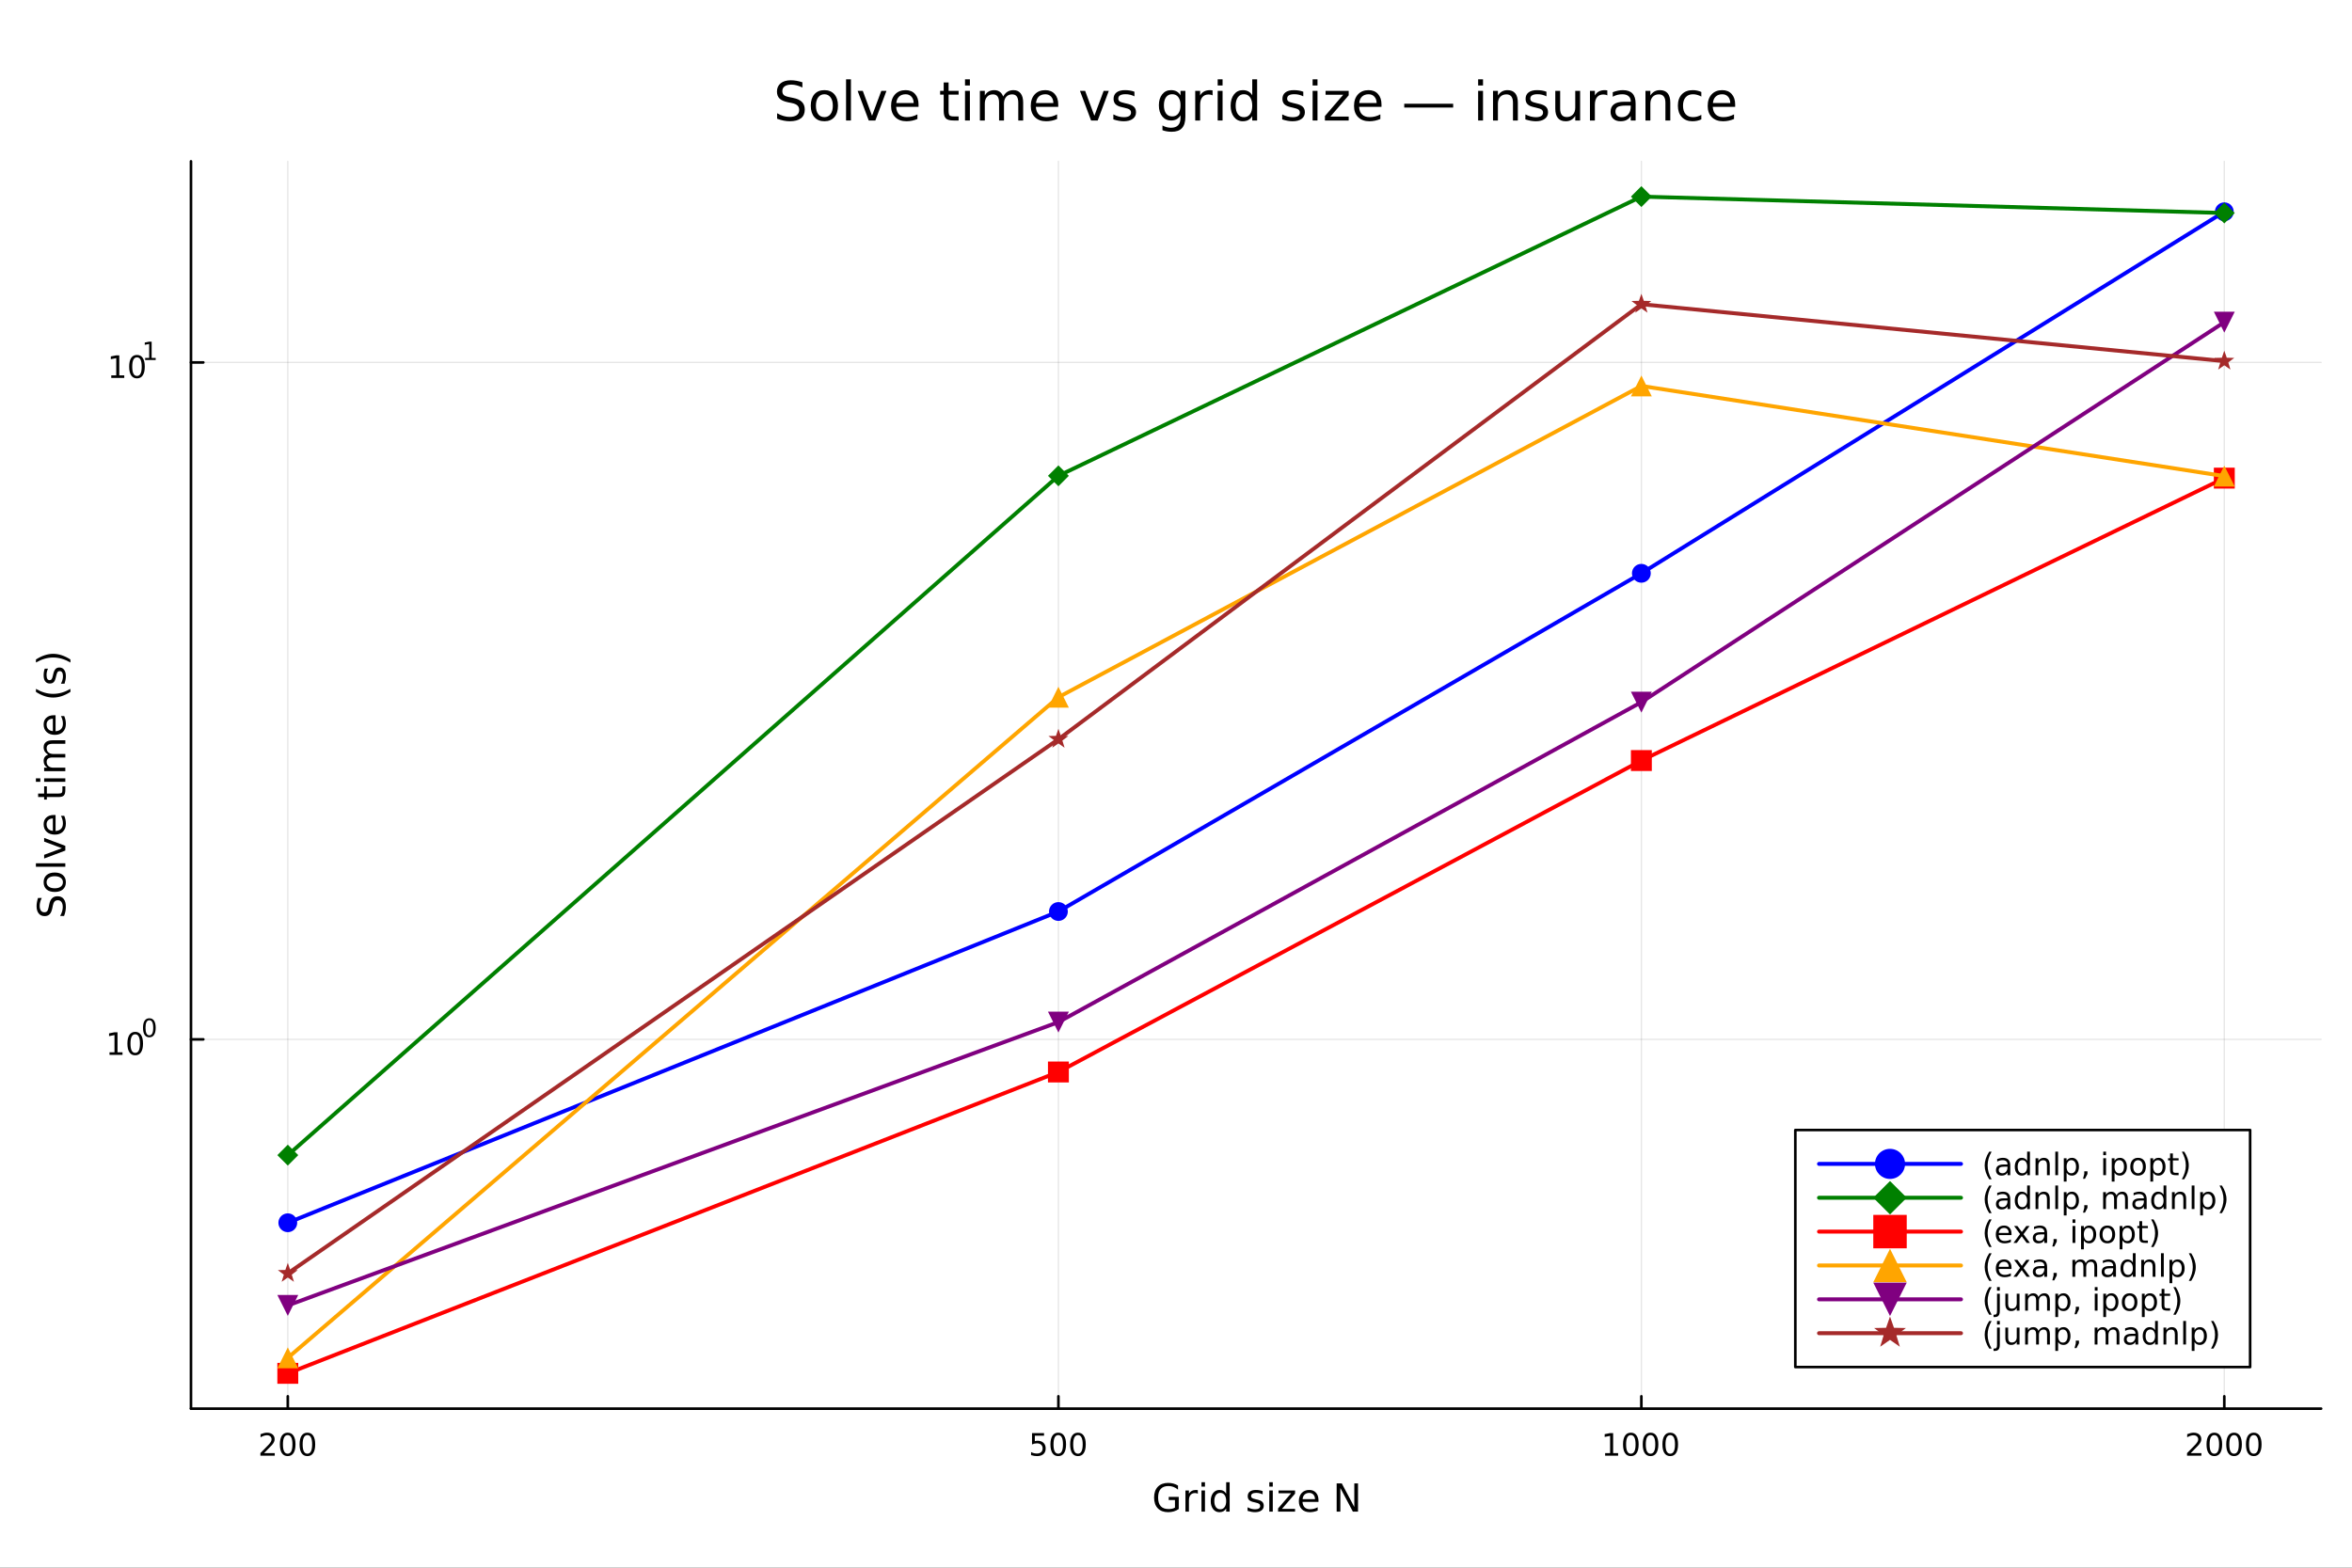 <?xml version="1.0" encoding="utf-8"?>
<svg xmlns="http://www.w3.org/2000/svg" xmlns:xlink="http://www.w3.org/1999/xlink" width="900" height="600" viewBox="0 0 3600 2400">
<rect x="0" y="0" width="3600" height="2400" fill="#333333" stroke="none"/>
<defs>
  <clipPath id="clip290">
    <rect x="0" y="0" width="3600" height="2400"/>
  </clipPath>
</defs>
<path clip-path="url(#clip290)" d="M0 2400 L3600 2400 L3600 0 L0 0  Z" fill="#ffffff" fill-rule="evenodd" fill-opacity="1"/>
<defs>
  <clipPath id="clip291">
    <rect x="720" y="0" width="2521" height="2400"/>
  </clipPath>
</defs>
<path clip-path="url(#clip290)" d="M292.309 2156.51 L3552.76 2156.51 L3552.76 246.944 L292.309 246.944  Z" fill="#ffffff" fill-rule="evenodd" fill-opacity="1"/>
<defs>
  <clipPath id="clip292">
    <rect x="292" y="246" width="3261" height="1911"/>
  </clipPath>
</defs>
<polyline clip-path="url(#clip292)" style="stroke:#000000; stroke-linecap:round; stroke-linejoin:round; stroke-width:2; stroke-opacity:0.1; fill:none" points="440.511,2156.51 440.511,246.944 "/>
<polyline clip-path="url(#clip292)" style="stroke:#000000; stroke-linecap:round; stroke-linejoin:round; stroke-width:2; stroke-opacity:0.1; fill:none" points="1620.02,2156.51 1620.02,246.944 "/>
<polyline clip-path="url(#clip292)" style="stroke:#000000; stroke-linecap:round; stroke-linejoin:round; stroke-width:2; stroke-opacity:0.1; fill:none" points="2512.29,2156.51 2512.29,246.944 "/>
<polyline clip-path="url(#clip292)" style="stroke:#000000; stroke-linecap:round; stroke-linejoin:round; stroke-width:2; stroke-opacity:0.1; fill:none" points="3404.55,2156.51 3404.55,246.944 "/>
<polyline clip-path="url(#clip292)" style="stroke:#000000; stroke-linecap:round; stroke-linejoin:round; stroke-width:2; stroke-opacity:0.1; fill:none" points="292.309,1591.17 3552.76,1591.17 "/>
<polyline clip-path="url(#clip292)" style="stroke:#000000; stroke-linecap:round; stroke-linejoin:round; stroke-width:2; stroke-opacity:0.1; fill:none" points="292.309,554.848 3552.76,554.848 "/>
<polyline clip-path="url(#clip290)" style="stroke:#000000; stroke-linecap:round; stroke-linejoin:round; stroke-width:4; stroke-opacity:1; fill:none" points="292.309,2156.51 3552.76,2156.51 "/>
<polyline clip-path="url(#clip290)" style="stroke:#000000; stroke-linecap:round; stroke-linejoin:round; stroke-width:4; stroke-opacity:1; fill:none" points="440.511,2156.51 440.511,2137.61 "/>
<polyline clip-path="url(#clip290)" style="stroke:#000000; stroke-linecap:round; stroke-linejoin:round; stroke-width:4; stroke-opacity:1; fill:none" points="1620.02,2156.51 1620.02,2137.61 "/>
<polyline clip-path="url(#clip290)" style="stroke:#000000; stroke-linecap:round; stroke-linejoin:round; stroke-width:4; stroke-opacity:1; fill:none" points="2512.29,2156.51 2512.29,2137.61 "/>
<polyline clip-path="url(#clip290)" style="stroke:#000000; stroke-linecap:round; stroke-linejoin:round; stroke-width:4; stroke-opacity:1; fill:none" points="3404.55,2156.51 3404.55,2137.61 "/>
<path clip-path="url(#clip290)" d="M404.204 2224.57 L420.523 2224.57 L420.523 2228.51 L398.579 2228.51 L398.579 2224.57 Q401.241 2221.82 405.824 2217.19 Q410.43 2212.54 411.611 2211.19 Q413.856 2208.67 414.736 2206.93 Q415.639 2205.17 415.639 2203.48 Q415.639 2200.73 413.694 2198.99 Q411.773 2197.26 408.671 2197.26 Q406.472 2197.26 404.018 2198.02 Q401.588 2198.79 398.81 2200.34 L398.81 2195.61 Q401.634 2194.48 404.088 2193.9 Q406.542 2193.32 408.579 2193.32 Q413.949 2193.32 417.143 2196.01 Q420.338 2198.69 420.338 2203.18 Q420.338 2205.31 419.528 2207.23 Q418.741 2209.13 416.634 2211.73 Q416.055 2212.4 412.954 2215.61 Q409.852 2218.81 404.204 2224.57 Z" fill="#000000" fill-rule="nonzero" fill-opacity="1" /><path clip-path="url(#clip290)" d="M440.338 2197.03 Q436.727 2197.03 434.898 2200.59 Q433.092 2204.13 433.092 2211.26 Q433.092 2218.37 434.898 2221.93 Q436.727 2225.48 440.338 2225.48 Q443.972 2225.48 445.778 2221.93 Q447.606 2218.37 447.606 2211.26 Q447.606 2204.13 445.778 2200.59 Q443.972 2197.03 440.338 2197.03 M440.338 2193.32 Q446.148 2193.32 449.203 2197.93 Q452.282 2202.51 452.282 2211.26 Q452.282 2219.99 449.203 2224.6 Q446.148 2229.18 440.338 2229.18 Q434.528 2229.18 431.449 2224.6 Q428.393 2219.99 428.393 2211.26 Q428.393 2202.51 431.449 2197.93 Q434.528 2193.32 440.338 2193.32 Z" fill="#000000" fill-rule="nonzero" fill-opacity="1" /><path clip-path="url(#clip290)" d="M470.5 2197.03 Q466.889 2197.03 465.06 2200.59 Q463.254 2204.13 463.254 2211.26 Q463.254 2218.37 465.06 2221.93 Q466.889 2225.48 470.5 2225.48 Q474.134 2225.48 475.939 2221.93 Q477.768 2218.37 477.768 2211.26 Q477.768 2204.13 475.939 2200.59 Q474.134 2197.03 470.5 2197.03 M470.5 2193.32 Q476.31 2193.32 479.365 2197.93 Q482.444 2202.51 482.444 2211.26 Q482.444 2219.99 479.365 2224.6 Q476.31 2229.18 470.5 2229.18 Q464.689 2229.18 461.611 2224.6 Q458.555 2219.99 458.555 2211.26 Q458.555 2202.51 461.611 2197.93 Q464.689 2193.32 470.5 2193.32 Z" fill="#000000" fill-rule="nonzero" fill-opacity="1" /><path clip-path="url(#clip290)" d="M1579.64 2193.95 L1598 2193.95 L1598 2197.88 L1583.92 2197.88 L1583.92 2206.36 Q1584.94 2206.01 1585.96 2205.85 Q1586.98 2205.66 1588 2205.66 Q1593.78 2205.66 1597.16 2208.83 Q1600.54 2212 1600.54 2217.42 Q1600.54 2223 1597.07 2226.1 Q1593.6 2229.18 1587.28 2229.18 Q1585.1 2229.18 1582.84 2228.81 Q1580.59 2228.44 1578.18 2227.7 L1578.18 2223 Q1580.27 2224.13 1582.49 2224.69 Q1584.71 2225.24 1587.19 2225.24 Q1591.19 2225.24 1593.53 2223.14 Q1595.87 2221.03 1595.87 2217.42 Q1595.87 2213.81 1593.53 2211.7 Q1591.19 2209.6 1587.19 2209.6 Q1585.31 2209.6 1583.44 2210.01 Q1581.59 2210.43 1579.64 2211.31 L1579.64 2193.95 Z" fill="#000000" fill-rule="nonzero" fill-opacity="1" /><path clip-path="url(#clip290)" d="M1619.76 2197.03 Q1616.15 2197.03 1614.32 2200.59 Q1612.51 2204.13 1612.51 2211.26 Q1612.51 2218.37 1614.32 2221.93 Q1616.15 2225.48 1619.76 2225.48 Q1623.39 2225.48 1625.2 2221.93 Q1627.02 2218.37 1627.02 2211.26 Q1627.02 2204.13 1625.2 2200.59 Q1623.39 2197.03 1619.76 2197.03 M1619.76 2193.32 Q1625.57 2193.32 1628.62 2197.93 Q1631.7 2202.51 1631.7 2211.26 Q1631.7 2219.99 1628.62 2224.6 Q1625.57 2229.18 1619.76 2229.18 Q1613.95 2229.18 1610.87 2224.6 Q1607.81 2219.99 1607.81 2211.26 Q1607.81 2202.51 1610.87 2197.93 Q1613.95 2193.32 1619.76 2193.32 Z" fill="#000000" fill-rule="nonzero" fill-opacity="1" /><path clip-path="url(#clip290)" d="M1649.92 2197.03 Q1646.31 2197.03 1644.48 2200.59 Q1642.67 2204.13 1642.67 2211.26 Q1642.67 2218.37 1644.48 2221.93 Q1646.31 2225.48 1649.92 2225.48 Q1653.55 2225.48 1655.36 2221.93 Q1657.19 2218.37 1657.19 2211.26 Q1657.19 2204.13 1655.36 2200.59 Q1653.55 2197.03 1649.92 2197.03 M1649.92 2193.32 Q1655.73 2193.32 1658.78 2197.93 Q1661.86 2202.51 1661.86 2211.26 Q1661.86 2219.99 1658.78 2224.6 Q1655.73 2229.18 1649.92 2229.18 Q1644.11 2229.18 1641.03 2224.6 Q1637.97 2219.99 1637.97 2211.26 Q1637.97 2202.51 1641.03 2197.93 Q1644.11 2193.32 1649.92 2193.32 Z" fill="#000000" fill-rule="nonzero" fill-opacity="1" /><path clip-path="url(#clip290)" d="M2456.81 2224.57 L2464.45 2224.57 L2464.45 2198.21 L2456.14 2199.87 L2456.14 2195.61 L2464.41 2193.95 L2469.08 2193.95 L2469.08 2224.57 L2476.72 2224.57 L2476.72 2228.51 L2456.81 2228.51 L2456.81 2224.57 Z" fill="#000000" fill-rule="nonzero" fill-opacity="1" /><path clip-path="url(#clip290)" d="M2496.17 2197.03 Q2492.55 2197.03 2490.73 2200.59 Q2488.92 2204.13 2488.92 2211.26 Q2488.92 2218.37 2490.73 2221.93 Q2492.55 2225.48 2496.17 2225.48 Q2499.8 2225.48 2501.61 2221.93 Q2503.43 2218.37 2503.43 2211.26 Q2503.43 2204.13 2501.61 2200.59 Q2499.8 2197.03 2496.17 2197.03 M2496.17 2193.32 Q2501.98 2193.32 2505.03 2197.93 Q2508.11 2202.51 2508.11 2211.26 Q2508.11 2219.99 2505.03 2224.6 Q2501.98 2229.18 2496.17 2229.18 Q2490.36 2229.18 2487.28 2224.6 Q2484.22 2219.99 2484.22 2211.26 Q2484.22 2202.51 2487.28 2197.93 Q2490.36 2193.32 2496.17 2193.32 Z" fill="#000000" fill-rule="nonzero" fill-opacity="1" /><path clip-path="url(#clip290)" d="M2526.33 2197.03 Q2522.72 2197.03 2520.89 2200.59 Q2519.08 2204.13 2519.08 2211.26 Q2519.08 2218.37 2520.89 2221.93 Q2522.72 2225.48 2526.33 2225.48 Q2529.96 2225.48 2531.77 2221.93 Q2533.6 2218.37 2533.6 2211.26 Q2533.6 2204.13 2531.77 2200.59 Q2529.96 2197.03 2526.33 2197.03 M2526.33 2193.32 Q2532.14 2193.32 2535.19 2197.93 Q2538.27 2202.51 2538.27 2211.26 Q2538.27 2219.99 2535.19 2224.6 Q2532.14 2229.18 2526.33 2229.18 Q2520.52 2229.18 2517.44 2224.6 Q2514.38 2219.99 2514.38 2211.26 Q2514.38 2202.51 2517.44 2197.93 Q2520.52 2193.32 2526.33 2193.32 Z" fill="#000000" fill-rule="nonzero" fill-opacity="1" /><path clip-path="url(#clip290)" d="M2556.49 2197.03 Q2552.88 2197.03 2551.05 2200.59 Q2549.24 2204.13 2549.24 2211.26 Q2549.24 2218.37 2551.05 2221.93 Q2552.88 2225.48 2556.49 2225.48 Q2560.12 2225.48 2561.93 2221.93 Q2563.76 2218.37 2563.76 2211.26 Q2563.76 2204.13 2561.93 2200.59 Q2560.12 2197.03 2556.49 2197.03 M2556.49 2193.32 Q2562.3 2193.32 2565.35 2197.93 Q2568.43 2202.51 2568.43 2211.26 Q2568.43 2219.99 2565.35 2224.6 Q2562.3 2229.18 2556.49 2229.18 Q2550.68 2229.18 2547.6 2224.6 Q2544.54 2219.99 2544.54 2211.26 Q2544.54 2202.51 2547.6 2197.93 Q2550.68 2193.32 2556.49 2193.32 Z" fill="#000000" fill-rule="nonzero" fill-opacity="1" /><path clip-path="url(#clip290)" d="M3353.17 2224.57 L3369.48 2224.57 L3369.48 2228.51 L3347.54 2228.51 L3347.54 2224.57 Q3350.2 2221.82 3354.79 2217.19 Q3359.39 2212.54 3360.57 2211.19 Q3362.82 2208.67 3363.7 2206.93 Q3364.6 2205.17 3364.6 2203.48 Q3364.6 2200.73 3362.66 2198.99 Q3360.73 2197.26 3357.63 2197.26 Q3355.43 2197.26 3352.98 2198.02 Q3350.55 2198.79 3347.77 2200.34 L3347.77 2195.61 Q3350.6 2194.48 3353.05 2193.9 Q3355.5 2193.32 3357.54 2193.32 Q3362.91 2193.32 3366.1 2196.01 Q3369.3 2198.69 3369.3 2203.18 Q3369.3 2205.31 3368.49 2207.23 Q3367.7 2209.13 3365.6 2211.73 Q3365.02 2212.4 3361.92 2215.61 Q3358.81 2218.81 3353.17 2224.57 Z" fill="#000000" fill-rule="nonzero" fill-opacity="1" /><path clip-path="url(#clip290)" d="M3389.3 2197.03 Q3385.69 2197.03 3383.86 2200.59 Q3382.05 2204.13 3382.05 2211.26 Q3382.05 2218.37 3383.86 2221.93 Q3385.69 2225.48 3389.3 2225.48 Q3392.93 2225.48 3394.74 2221.93 Q3396.57 2218.37 3396.57 2211.26 Q3396.57 2204.13 3394.74 2200.59 Q3392.93 2197.03 3389.3 2197.03 M3389.3 2193.32 Q3395.11 2193.32 3398.16 2197.93 Q3401.24 2202.51 3401.24 2211.26 Q3401.24 2219.99 3398.16 2224.6 Q3395.11 2229.18 3389.3 2229.18 Q3383.49 2229.18 3380.41 2224.6 Q3377.35 2219.99 3377.35 2211.26 Q3377.35 2202.51 3380.41 2197.93 Q3383.49 2193.32 3389.3 2193.32 Z" fill="#000000" fill-rule="nonzero" fill-opacity="1" /><path clip-path="url(#clip290)" d="M3419.46 2197.03 Q3415.85 2197.03 3414.02 2200.59 Q3412.22 2204.13 3412.22 2211.26 Q3412.22 2218.37 3414.02 2221.93 Q3415.85 2225.48 3419.46 2225.48 Q3423.1 2225.48 3424.9 2221.93 Q3426.73 2218.37 3426.73 2211.26 Q3426.73 2204.13 3424.9 2200.59 Q3423.1 2197.03 3419.46 2197.03 M3419.46 2193.32 Q3425.27 2193.32 3428.33 2197.93 Q3431.41 2202.51 3431.41 2211.26 Q3431.41 2219.99 3428.33 2224.6 Q3425.27 2229.18 3419.46 2229.18 Q3413.65 2229.18 3410.57 2224.6 Q3407.52 2219.99 3407.52 2211.26 Q3407.52 2202.51 3410.57 2197.93 Q3413.65 2193.32 3419.46 2193.32 Z" fill="#000000" fill-rule="nonzero" fill-opacity="1" /><path clip-path="url(#clip290)" d="M3449.62 2197.03 Q3446.01 2197.03 3444.18 2200.59 Q3442.38 2204.13 3442.38 2211.26 Q3442.38 2218.37 3444.18 2221.93 Q3446.01 2225.48 3449.62 2225.48 Q3453.26 2225.48 3455.06 2221.93 Q3456.89 2218.37 3456.89 2211.26 Q3456.89 2204.13 3455.06 2200.59 Q3453.26 2197.03 3449.62 2197.03 M3449.62 2193.32 Q3455.43 2193.32 3458.49 2197.93 Q3461.57 2202.51 3461.57 2211.26 Q3461.57 2219.99 3458.49 2224.6 Q3455.43 2229.18 3449.62 2229.18 Q3443.81 2229.18 3440.73 2224.6 Q3437.68 2219.99 3437.68 2211.26 Q3437.68 2202.51 3440.73 2197.93 Q3443.81 2193.32 3449.62 2193.32 Z" fill="#000000" fill-rule="nonzero" fill-opacity="1" /><path clip-path="url(#clip290)" d="M1798.42 2308.02 L1798.42 2296.42 L1788.87 2296.42 L1788.87 2291.62 L1804.2 2291.62 L1804.2 2310.17 Q1800.82 2312.57 1796.74 2313.81 Q1792.66 2315.03 1788.03 2315.03 Q1777.9 2315.03 1772.17 2309.12 Q1766.47 2303.19 1766.47 2292.63 Q1766.47 2282.04 1772.17 2276.14 Q1777.9 2270.21 1788.03 2270.21 Q1792.25 2270.21 1796.04 2271.25 Q1799.86 2272.29 1803.07 2274.32 L1803.07 2280.54 Q1799.83 2277.79 1796.19 2276.4 Q1792.54 2275.01 1788.52 2275.01 Q1780.59 2275.01 1776.6 2279.44 Q1772.63 2283.86 1772.63 2292.63 Q1772.63 2301.37 1776.6 2305.8 Q1780.59 2310.22 1788.52 2310.22 Q1791.62 2310.22 1794.05 2309.7 Q1796.48 2309.15 1798.42 2308.02 Z" fill="#000000" fill-rule="nonzero" fill-opacity="1" /><path clip-path="url(#clip290)" d="M1833.43 2286.76 Q1832.53 2286.24 1831.46 2286 Q1830.42 2285.74 1829.14 2285.74 Q1824.63 2285.74 1822.2 2288.7 Q1819.8 2291.62 1819.8 2297.12 L1819.8 2314.19 L1814.45 2314.19 L1814.45 2281.78 L1819.8 2281.78 L1819.8 2286.82 Q1821.48 2283.86 1824.17 2282.45 Q1826.86 2281 1830.71 2281 Q1831.26 2281 1831.92 2281.09 Q1832.59 2281.14 1833.4 2281.29 L1833.43 2286.76 Z" fill="#000000" fill-rule="nonzero" fill-opacity="1" /><path clip-path="url(#clip290)" d="M1839.01 2281.78 L1844.34 2281.78 L1844.34 2314.19 L1839.01 2314.19 L1839.01 2281.78 M1839.01 2269.16 L1844.34 2269.16 L1844.34 2275.91 L1839.01 2275.91 L1839.01 2269.16 Z" fill="#000000" fill-rule="nonzero" fill-opacity="1" /><path clip-path="url(#clip290)" d="M1876.8 2286.7 L1876.8 2269.16 L1882.12 2269.16 L1882.12 2314.19 L1876.8 2314.19 L1876.8 2309.33 Q1875.12 2312.22 1872.55 2313.64 Q1870 2315.03 1866.41 2315.03 Q1860.54 2315.03 1856.84 2310.34 Q1853.16 2305.65 1853.16 2298.01 Q1853.16 2290.37 1856.84 2285.69 Q1860.54 2281 1866.41 2281 Q1870 2281 1872.55 2282.42 Q1875.12 2283.81 1876.8 2286.7 M1858.66 2298.01 Q1858.66 2303.89 1861.06 2307.24 Q1863.49 2310.57 1867.72 2310.57 Q1871.94 2310.57 1874.37 2307.24 Q1876.8 2303.89 1876.8 2298.01 Q1876.8 2292.14 1874.37 2288.81 Q1871.94 2285.46 1867.72 2285.46 Q1863.49 2285.46 1861.06 2288.81 Q1858.66 2292.14 1858.66 2298.01 Z" fill="#000000" fill-rule="nonzero" fill-opacity="1" /><path clip-path="url(#clip290)" d="M1932.59 2282.74 L1932.59 2287.77 Q1930.33 2286.61 1927.9 2286.03 Q1925.47 2285.46 1922.87 2285.46 Q1918.9 2285.46 1916.9 2286.67 Q1914.94 2287.89 1914.94 2290.32 Q1914.94 2292.17 1916.35 2293.24 Q1917.77 2294.28 1922.06 2295.24 L1923.88 2295.64 Q1929.55 2296.86 1931.92 2299.08 Q1934.32 2301.28 1934.32 2305.25 Q1934.32 2309.76 1930.74 2312.39 Q1927.18 2315.03 1920.93 2315.03 Q1918.32 2315.03 1915.49 2314.51 Q1912.68 2314.01 1909.56 2313 L1909.56 2307.5 Q1912.51 2309.04 1915.37 2309.82 Q1918.24 2310.57 1921.04 2310.57 Q1924.8 2310.57 1926.83 2309.3 Q1928.85 2308 1928.85 2305.65 Q1928.85 2303.48 1927.38 2302.32 Q1925.93 2301.17 1920.98 2300.1 L1919.13 2299.66 Q1914.18 2298.62 1911.99 2296.48 Q1909.79 2294.31 1909.79 2290.55 Q1909.79 2285.98 1913.03 2283.49 Q1916.27 2281 1922.23 2281 Q1925.18 2281 1927.78 2281.43 Q1930.39 2281.87 1932.59 2282.74 Z" fill="#000000" fill-rule="nonzero" fill-opacity="1" /><path clip-path="url(#clip290)" d="M1942.8 2281.78 L1948.13 2281.78 L1948.13 2314.19 L1942.8 2314.19 L1942.8 2281.78 M1942.8 2269.16 L1948.13 2269.16 L1948.13 2275.91 L1942.8 2275.91 L1942.8 2269.16 Z" fill="#000000" fill-rule="nonzero" fill-opacity="1" /><path clip-path="url(#clip290)" d="M1956.95 2281.78 L1982.24 2281.78 L1982.24 2286.64 L1962.22 2309.93 L1982.24 2309.93 L1982.24 2314.19 L1956.23 2314.19 L1956.23 2309.33 L1976.25 2286.03 L1956.95 2286.03 L1956.95 2281.78 Z" fill="#000000" fill-rule="nonzero" fill-opacity="1" /><path clip-path="url(#clip290)" d="M2018.09 2296.65 L2018.09 2299.26 L1993.61 2299.26 Q1993.96 2304.75 1996.91 2307.65 Q1999.89 2310.51 2005.19 2310.51 Q2008.25 2310.51 2011.12 2309.76 Q2014.01 2309.01 2016.85 2307.5 L2016.85 2312.54 Q2013.98 2313.75 2010.97 2314.39 Q2007.96 2315.03 2004.87 2315.03 Q1997.11 2315.03 1992.57 2310.51 Q1988.06 2306 1988.06 2298.3 Q1988.06 2290.35 1992.34 2285.69 Q1996.65 2281 2003.94 2281 Q2010.48 2281 2014.27 2285.22 Q2018.09 2289.42 2018.09 2296.65 M2012.77 2295.09 Q2012.71 2290.72 2010.31 2288.12 Q2007.93 2285.51 2004 2285.51 Q1999.54 2285.51 1996.85 2288.03 Q1994.19 2290.55 1993.79 2295.12 L2012.77 2295.09 Z" fill="#000000" fill-rule="nonzero" fill-opacity="1" /><path clip-path="url(#clip290)" d="M2045.9 2270.99 L2053.77 2270.99 L2072.92 2307.13 L2072.92 2270.99 L2078.59 2270.99 L2078.59 2314.19 L2070.72 2314.19 L2051.57 2278.05 L2051.57 2314.19 L2045.9 2314.19 L2045.9 2270.99 Z" fill="#000000" fill-rule="nonzero" fill-opacity="1" /><polyline clip-path="url(#clip290)" style="stroke:#000000; stroke-linecap:round; stroke-linejoin:round; stroke-width:4; stroke-opacity:1; fill:none" points="292.309,2156.51 292.309,246.944 "/>
<polyline clip-path="url(#clip290)" style="stroke:#000000; stroke-linecap:round; stroke-linejoin:round; stroke-width:4; stroke-opacity:1; fill:none" points="292.309,1591.17 311.207,1591.17 "/>
<polyline clip-path="url(#clip290)" style="stroke:#000000; stroke-linecap:round; stroke-linejoin:round; stroke-width:4; stroke-opacity:1; fill:none" points="292.309,554.848 311.207,554.848 "/>
<path clip-path="url(#clip290)" d="M167.604 1610.96 L175.242 1610.96 L175.242 1584.6 L166.932 1586.26 L166.932 1582 L175.196 1580.34 L179.872 1580.34 L179.872 1610.96 L187.511 1610.96 L187.511 1614.9 L167.604 1614.9 L167.604 1610.96 Z" fill="#000000" fill-rule="nonzero" fill-opacity="1" /><path clip-path="url(#clip290)" d="M206.955 1583.41 Q203.344 1583.41 201.515 1586.98 Q199.71 1590.52 199.71 1597.65 Q199.71 1604.76 201.515 1608.32 Q203.344 1611.86 206.955 1611.86 Q210.589 1611.86 212.395 1608.32 Q214.224 1604.76 214.224 1597.65 Q214.224 1590.52 212.395 1586.98 Q210.589 1583.41 206.955 1583.41 M206.955 1579.71 Q212.765 1579.71 215.821 1584.32 Q218.9 1588.9 218.9 1597.65 Q218.9 1606.38 215.821 1610.98 Q212.765 1615.57 206.955 1615.57 Q201.145 1615.57 198.066 1610.98 Q195.011 1606.38 195.011 1597.65 Q195.011 1588.9 198.066 1584.32 Q201.145 1579.71 206.955 1579.71 Z" fill="#000000" fill-rule="nonzero" fill-opacity="1" /><path clip-path="url(#clip290)" d="M228.604 1561.91 Q225.67 1561.91 224.185 1564.8 Q222.718 1567.68 222.718 1573.47 Q222.718 1579.25 224.185 1582.14 Q225.67 1585.02 228.604 1585.02 Q231.557 1585.02 233.024 1582.14 Q234.51 1579.25 234.51 1573.47 Q234.51 1567.68 233.024 1564.8 Q231.557 1561.91 228.604 1561.91 M228.604 1558.9 Q233.325 1558.9 235.808 1562.64 Q238.309 1566.36 238.309 1573.47 Q238.309 1580.56 235.808 1584.31 Q233.325 1588.03 228.604 1588.03 Q223.884 1588.03 221.382 1584.31 Q218.9 1580.56 218.9 1573.47 Q218.9 1566.36 221.382 1562.64 Q223.884 1558.9 228.604 1558.9 Z" fill="#000000" fill-rule="nonzero" fill-opacity="1" /><path clip-path="url(#clip290)" d="M170.293 574.641 L177.932 574.641 L177.932 548.275 L169.622 549.942 L169.622 545.682 L177.886 544.016 L182.562 544.016 L182.562 574.641 L190.2 574.641 L190.2 578.576 L170.293 578.576 L170.293 574.641 Z" fill="#000000" fill-rule="nonzero" fill-opacity="1" /><path clip-path="url(#clip290)" d="M209.645 547.094 Q206.034 547.094 204.205 550.659 Q202.399 554.201 202.399 561.33 Q202.399 568.437 204.205 572.002 Q206.034 575.543 209.645 575.543 Q213.279 575.543 215.085 572.002 Q216.913 568.437 216.913 561.33 Q216.913 554.201 215.085 550.659 Q213.279 547.094 209.645 547.094 M209.645 543.391 Q215.455 543.391 218.51 547.997 Q221.589 552.581 221.589 561.33 Q221.589 570.057 218.51 574.664 Q215.455 579.247 209.645 579.247 Q203.835 579.247 200.756 574.664 Q197.7 570.057 197.7 561.33 Q197.7 552.581 200.756 547.997 Q203.835 543.391 209.645 543.391 Z" fill="#000000" fill-rule="nonzero" fill-opacity="1" /><path clip-path="url(#clip290)" d="M222.135 547.968 L228.341 547.968 L228.341 526.546 L221.589 527.9 L221.589 524.44 L228.303 523.085 L232.103 523.085 L232.103 547.968 L238.309 547.968 L238.309 551.165 L222.135 551.165 L222.135 547.968 Z" fill="#000000" fill-rule="nonzero" fill-opacity="1" /><path clip-path="url(#clip290)" d="M58.19 1374.69 L63.89 1374.69 Q62.299 1378.01 61.518 1380.96 Q60.736 1383.92 60.736 1386.66 Q60.736 1391.44 62.588 1394.04 Q64.44 1396.62 67.854 1396.62 Q70.719 1396.62 72.195 1394.91 Q73.641 1393.17 74.538 1388.37 L75.262 1384.84 Q76.506 1378.3 79.66 1375.21 Q82.785 1372.08 88.051 1372.08 Q94.33 1372.08 97.571 1376.31 Q100.811 1380.5 100.811 1388.63 Q100.811 1391.7 100.117 1395.17 Q99.422 1398.61 98.063 1402.32 L92.044 1402.32 Q94.041 1398.76 95.053 1395.34 Q96.066 1391.93 96.066 1388.63 Q96.066 1383.63 94.099 1380.91 Q92.131 1378.19 88.485 1378.19 Q85.302 1378.19 83.508 1380.15 Q81.714 1382.09 80.817 1386.55 L80.123 1390.11 Q78.821 1396.65 76.043 1399.57 Q73.265 1402.49 68.317 1402.49 Q62.588 1402.49 59.29 1398.47 Q55.991 1394.42 55.991 1387.33 Q55.991 1384.29 56.541 1381.14 Q57.091 1377.98 58.19 1374.69 Z" fill="#000000" fill-rule="nonzero" fill-opacity="1" /><path clip-path="url(#clip290)" d="M71.298 1350.64 Q71.298 1354.92 74.654 1357.41 Q77.982 1359.9 83.798 1359.9 Q89.614 1359.9 92.97 1357.44 Q96.297 1354.95 96.297 1350.64 Q96.297 1346.39 92.941 1343.9 Q89.585 1341.41 83.798 1341.41 Q78.04 1341.41 74.683 1343.9 Q71.298 1346.39 71.298 1350.64 M66.784 1350.64 Q66.784 1343.7 71.298 1339.73 Q75.811 1335.77 83.798 1335.77 Q91.755 1335.77 96.297 1339.73 Q100.811 1343.7 100.811 1350.64 Q100.811 1357.61 96.297 1361.58 Q91.755 1365.51 83.798 1365.51 Q75.811 1365.51 71.298 1361.58 Q66.784 1357.61 66.784 1350.64 Z" fill="#000000" fill-rule="nonzero" fill-opacity="1" /><path clip-path="url(#clip290)" d="M54.949 1326.94 L54.949 1321.62 L99.972 1321.62 L99.972 1326.94 L54.949 1326.94 Z" fill="#000000" fill-rule="nonzero" fill-opacity="1" /><path clip-path="url(#clip290)" d="M67.565 1314.3 L67.565 1308.66 L94.764 1298.53 L67.565 1288.4 L67.565 1282.76 L99.972 1294.91 L99.972 1302.15 L67.565 1314.3 Z" fill="#000000" fill-rule="nonzero" fill-opacity="1" /><path clip-path="url(#clip290)" d="M82.438 1247.69 L85.042 1247.69 L85.042 1272.17 Q90.54 1271.82 93.433 1268.87 Q96.297 1265.89 96.297 1260.59 Q96.297 1257.53 95.545 1254.66 Q94.793 1251.77 93.288 1248.93 L98.323 1248.93 Q99.538 1251.8 100.175 1254.81 Q100.811 1257.82 100.811 1260.91 Q100.811 1268.67 96.297 1273.21 Q91.784 1277.72 84.087 1277.72 Q76.13 1277.72 71.471 1273.44 Q66.784 1269.13 66.784 1261.84 Q66.784 1255.3 71.008 1251.51 Q75.204 1247.69 82.438 1247.69 M80.875 1253.01 Q76.506 1253.07 73.902 1255.47 Q71.298 1257.85 71.298 1261.78 Q71.298 1266.24 73.815 1268.93 Q76.332 1271.59 80.904 1271.99 L80.875 1253.01 Z" fill="#000000" fill-rule="nonzero" fill-opacity="1" /><path clip-path="url(#clip290)" d="M58.364 1214.85 L67.565 1214.85 L67.565 1203.88 L71.703 1203.88 L71.703 1214.85 L89.295 1214.85 Q93.259 1214.85 94.388 1213.78 Q95.516 1212.68 95.516 1209.35 L95.516 1203.88 L99.972 1203.88 L99.972 1209.35 Q99.972 1215.51 97.686 1217.86 Q95.372 1220.2 89.295 1220.2 L71.703 1220.2 L71.703 1224.11 L67.565 1224.11 L67.565 1220.2 L58.364 1220.2 L58.364 1214.85 Z" fill="#000000" fill-rule="nonzero" fill-opacity="1" /><path clip-path="url(#clip290)" d="M67.565 1196.88 L67.565 1191.56 L99.972 1191.56 L99.972 1196.88 L67.565 1196.88 M54.949 1196.88 L54.949 1191.56 L61.691 1191.56 L61.691 1196.88 L54.949 1196.88 Z" fill="#000000" fill-rule="nonzero" fill-opacity="1" /><path clip-path="url(#clip290)" d="M73.786 1155.18 Q70.198 1153.19 68.491 1150.41 Q66.784 1147.63 66.784 1143.87 Q66.784 1138.81 70.343 1136.06 Q73.873 1133.31 80.412 1133.31 L99.972 1133.31 L99.972 1138.66 L80.586 1138.66 Q75.927 1138.66 73.67 1140.31 Q71.413 1141.96 71.413 1145.35 Q71.413 1149.48 74.162 1151.89 Q76.911 1154.29 81.656 1154.29 L99.972 1154.29 L99.972 1159.64 L80.586 1159.64 Q75.898 1159.64 73.67 1161.29 Q71.413 1162.94 71.413 1166.38 Q71.413 1170.46 74.191 1172.86 Q76.94 1175.26 81.656 1175.26 L99.972 1175.26 L99.972 1180.62 L67.565 1180.62 L67.565 1175.26 L72.6 1175.26 Q69.619 1173.44 68.202 1170.9 Q66.784 1168.35 66.784 1164.85 Q66.784 1161.32 68.578 1158.86 Q70.372 1156.37 73.786 1155.18 Z" fill="#000000" fill-rule="nonzero" fill-opacity="1" /><path clip-path="url(#clip290)" d="M82.438 1094.97 L85.042 1094.97 L85.042 1119.45 Q90.54 1119.1 93.433 1116.15 Q96.297 1113.17 96.297 1107.88 Q96.297 1104.81 95.545 1101.94 Q94.793 1099.05 93.288 1096.21 L98.323 1096.21 Q99.538 1099.08 100.175 1102.09 Q100.811 1105.1 100.811 1108.19 Q100.811 1115.95 96.297 1120.49 Q91.784 1125 84.087 1125 Q76.13 1125 71.471 1120.72 Q66.784 1116.41 66.784 1109.12 Q66.784 1102.58 71.008 1098.79 Q75.204 1094.97 82.438 1094.97 M80.875 1100.29 Q76.506 1100.35 73.902 1102.75 Q71.298 1105.13 71.298 1109.06 Q71.298 1113.52 73.815 1116.21 Q76.332 1118.87 80.904 1119.28 L80.875 1100.29 Z" fill="#000000" fill-rule="nonzero" fill-opacity="1" /><path clip-path="url(#clip290)" d="M55.007 1054.61 Q61.662 1058.48 68.173 1060.36 Q74.683 1062.24 81.367 1062.24 Q88.051 1062.24 94.619 1060.36 Q101.159 1058.45 107.785 1054.61 L107.785 1059.24 Q100.985 1063.58 94.417 1065.75 Q87.849 1067.89 81.367 1067.89 Q74.915 1067.89 68.375 1065.75 Q61.836 1063.6 55.007 1059.24 L55.007 1054.61 Z" fill="#000000" fill-rule="nonzero" fill-opacity="1" /><path clip-path="url(#clip290)" d="M68.52 1023.62 L73.555 1023.62 Q72.397 1025.87 71.819 1028.3 Q71.24 1030.73 71.24 1033.34 Q71.24 1037.3 72.455 1039.3 Q73.67 1041.27 76.101 1041.27 Q77.953 1041.27 79.023 1039.85 Q80.065 1038.43 81.02 1034.15 L81.425 1032.33 Q82.64 1026.65 84.868 1024.28 Q87.067 1021.88 91.031 1021.88 Q95.545 1021.88 98.178 1025.47 Q100.811 1029.03 100.811 1035.28 Q100.811 1037.88 100.291 1040.72 Q99.799 1043.52 98.786 1046.65 L93.288 1046.65 Q94.822 1043.7 95.603 1040.83 Q96.355 1037.97 96.355 1035.16 Q96.355 1031.4 95.082 1029.37 Q93.78 1027.35 91.436 1027.35 Q89.266 1027.35 88.109 1028.82 Q86.951 1030.27 85.881 1035.22 L85.447 1037.07 Q84.405 1042.02 82.264 1044.22 Q80.094 1046.42 76.332 1046.42 Q71.761 1046.42 69.272 1043.18 Q66.784 1039.94 66.784 1033.98 Q66.784 1031.02 67.218 1028.42 Q67.652 1025.82 68.52 1023.62 Z" fill="#000000" fill-rule="nonzero" fill-opacity="1" /><path clip-path="url(#clip290)" d="M55.007 1014.24 L55.007 1009.61 Q61.836 1005.27 68.375 1003.13 Q74.915 1000.96 81.367 1000.96 Q87.849 1000.96 94.417 1003.13 Q100.985 1005.27 107.785 1009.61 L107.785 1014.24 Q101.159 1010.39 94.619 1008.51 Q88.051 1006.6 81.367 1006.6 Q74.683 1006.6 68.173 1008.51 Q61.662 1010.39 55.007 1014.24 Z" fill="#000000" fill-rule="nonzero" fill-opacity="1" /><path clip-path="url(#clip290)" d="M1228.15 125.969 L1228.15 133.949 Q1223.49 131.721 1219.36 130.627 Q1215.22 129.534 1211.38 129.534 Q1204.69 129.534 1201.05 132.126 Q1197.44 134.719 1197.44 139.499 Q1197.44 143.509 1199.83 145.575 Q1202.26 147.601 1208.99 148.857 L1213.93 149.869 Q1223.08 151.611 1227.42 156.027 Q1231.79 160.402 1231.79 167.774 Q1231.79 176.565 1225.88 181.102 Q1220 185.639 1208.62 185.639 Q1204.33 185.639 1199.47 184.667 Q1194.65 183.694 1189.46 181.79 L1189.46 173.365 Q1194.44 176.16 1199.22 177.577 Q1204 178.995 1208.62 178.995 Q1215.63 178.995 1219.44 176.241 Q1223.25 173.486 1223.25 168.382 Q1223.25 163.926 1220.49 161.414 Q1217.78 158.903 1211.54 157.647 L1206.56 156.675 Q1197.4 154.852 1193.31 150.963 Q1189.22 147.074 1189.22 140.147 Q1189.22 132.126 1194.85 127.508 Q1200.52 122.89 1210.44 122.89 Q1214.7 122.89 1219.11 123.66 Q1223.53 124.43 1228.15 125.969 Z" fill="#000000" fill-rule="nonzero" fill-opacity="1" /><path clip-path="url(#clip290)" d="M1261.81 144.32 Q1255.81 144.32 1252.33 149.019 Q1248.85 153.677 1248.85 161.819 Q1248.85 169.962 1252.29 174.661 Q1255.77 179.319 1261.81 179.319 Q1267.76 179.319 1271.25 174.62 Q1274.73 169.921 1274.73 161.819 Q1274.73 153.758 1271.25 149.059 Q1267.76 144.32 1261.81 144.32 M1261.81 138 Q1271.53 138 1277.08 144.32 Q1282.63 150.639 1282.63 161.819 Q1282.63 172.959 1277.08 179.319 Q1271.53 185.639 1261.81 185.639 Q1252.05 185.639 1246.5 179.319 Q1240.99 172.959 1240.99 161.819 Q1240.99 150.639 1246.5 144.32 Q1252.05 138 1261.81 138 Z" fill="#000000" fill-rule="nonzero" fill-opacity="1" /><path clip-path="url(#clip290)" d="M1294.99 121.432 L1302.44 121.432 L1302.44 184.464 L1294.99 184.464 L1294.99 121.432 Z" fill="#000000" fill-rule="nonzero" fill-opacity="1" /><path clip-path="url(#clip290)" d="M1312.69 139.094 L1320.59 139.094 L1334.77 177.172 L1348.94 139.094 L1356.84 139.094 L1339.83 184.464 L1329.7 184.464 L1312.69 139.094 Z" fill="#000000" fill-rule="nonzero" fill-opacity="1" /><path clip-path="url(#clip290)" d="M1405.94 159.916 L1405.94 163.561 L1371.67 163.561 Q1372.16 171.258 1376.29 175.309 Q1380.46 179.319 1387.87 179.319 Q1392.17 179.319 1396.18 178.266 Q1400.23 177.213 1404.2 175.106 L1404.2 182.155 Q1400.19 183.856 1395.98 184.748 Q1391.76 185.639 1387.43 185.639 Q1376.57 185.639 1370.21 179.319 Q1363.89 173 1363.89 162.225 Q1363.89 151.085 1369.89 144.563 Q1375.92 138 1386.13 138 Q1395.29 138 1400.59 143.914 Q1405.94 149.788 1405.94 159.916 M1398.49 157.728 Q1398.41 151.611 1395.04 147.965 Q1391.72 144.32 1386.21 144.32 Q1379.97 144.32 1376.21 147.844 Q1372.48 151.368 1371.91 157.769 L1398.49 157.728 Z" fill="#000000" fill-rule="nonzero" fill-opacity="1" /><path clip-path="url(#clip290)" d="M1451.92 126.212 L1451.92 139.094 L1467.27 139.094 L1467.27 144.887 L1451.92 144.887 L1451.92 169.516 Q1451.92 175.066 1453.42 176.646 Q1454.96 178.226 1459.62 178.226 L1467.27 178.226 L1467.27 184.464 L1459.62 184.464 Q1450.99 184.464 1447.71 181.264 Q1444.42 178.023 1444.42 169.516 L1444.42 144.887 L1438.96 144.887 L1438.96 139.094 L1444.42 139.094 L1444.42 126.212 L1451.92 126.212 Z" fill="#000000" fill-rule="nonzero" fill-opacity="1" /><path clip-path="url(#clip290)" d="M1477.07 139.094 L1484.53 139.094 L1484.53 184.464 L1477.07 184.464 L1477.07 139.094 M1477.07 121.432 L1484.53 121.432 L1484.53 130.871 L1477.07 130.871 L1477.07 121.432 Z" fill="#000000" fill-rule="nonzero" fill-opacity="1" /><path clip-path="url(#clip290)" d="M1535.45 147.803 Q1538.24 142.78 1542.13 140.39 Q1546.02 138 1551.29 138 Q1558.38 138 1562.22 142.983 Q1566.07 147.925 1566.07 157.08 L1566.07 184.464 L1558.58 184.464 L1558.58 157.323 Q1558.58 150.801 1556.27 147.641 Q1553.96 144.482 1549.22 144.482 Q1543.43 144.482 1540.07 148.33 Q1536.7 152.178 1536.7 158.822 L1536.7 184.464 L1529.21 184.464 L1529.21 157.323 Q1529.21 150.76 1526.9 147.641 Q1524.59 144.482 1519.77 144.482 Q1514.06 144.482 1510.7 148.37 Q1507.34 152.219 1507.34 158.822 L1507.34 184.464 L1499.84 184.464 L1499.84 139.094 L1507.34 139.094 L1507.34 146.142 Q1509.89 141.97 1513.45 139.985 Q1517.02 138 1521.92 138 Q1526.86 138 1530.3 140.512 Q1533.79 143.023 1535.45 147.803 Z" fill="#000000" fill-rule="nonzero" fill-opacity="1" /><path clip-path="url(#clip290)" d="M1619.75 159.916 L1619.75 163.561 L1585.48 163.561 Q1585.96 171.258 1590.1 175.309 Q1594.27 179.319 1601.68 179.319 Q1605.97 179.319 1609.99 178.266 Q1614.04 177.213 1618.01 175.106 L1618.01 182.155 Q1614 183.856 1609.78 184.748 Q1605.57 185.639 1601.24 185.639 Q1590.38 185.639 1584.02 179.319 Q1577.7 173 1577.7 162.225 Q1577.7 151.085 1583.69 144.563 Q1589.73 138 1599.94 138 Q1609.09 138 1614.4 143.914 Q1619.75 149.788 1619.75 159.916 M1612.29 157.728 Q1612.21 151.611 1608.85 147.965 Q1605.53 144.32 1600.02 144.32 Q1593.78 144.32 1590.01 147.844 Q1586.29 151.368 1585.72 157.769 L1612.29 157.728 Z" fill="#000000" fill-rule="nonzero" fill-opacity="1" /><path clip-path="url(#clip290)" d="M1653.01 139.094 L1660.9 139.094 L1675.08 177.172 L1689.26 139.094 L1697.16 139.094 L1680.15 184.464 L1670.02 184.464 L1653.01 139.094 Z" fill="#000000" fill-rule="nonzero" fill-opacity="1" /><path clip-path="url(#clip290)" d="M1736.37 140.431 L1736.37 147.479 Q1733.21 145.859 1729.81 145.049 Q1726.41 144.239 1722.76 144.239 Q1717.21 144.239 1714.42 145.94 Q1711.66 147.641 1711.66 151.044 Q1711.66 153.637 1713.65 155.135 Q1715.63 156.594 1721.63 157.931 L1724.18 158.498 Q1732.12 160.199 1735.44 163.318 Q1738.8 166.397 1738.8 171.947 Q1738.8 178.266 1733.78 181.952 Q1728.8 185.639 1720.05 185.639 Q1716.4 185.639 1712.43 184.91 Q1708.5 184.221 1704.13 182.803 L1704.13 175.106 Q1708.26 177.253 1712.27 178.347 Q1716.28 179.4 1720.21 179.4 Q1725.48 179.4 1728.31 177.618 Q1731.15 175.795 1731.15 172.514 Q1731.15 169.476 1729.08 167.855 Q1727.06 166.235 1720.13 164.736 L1717.54 164.128 Q1710.61 162.67 1707.53 159.672 Q1704.45 156.634 1704.45 151.368 Q1704.45 144.968 1708.99 141.484 Q1713.53 138 1721.87 138 Q1726 138 1729.65 138.608 Q1733.29 139.215 1736.37 140.431 Z" fill="#000000" fill-rule="nonzero" fill-opacity="1" /><path clip-path="url(#clip290)" d="M1806.9 161.252 Q1806.9 153.151 1803.54 148.695 Q1800.22 144.239 1794.18 144.239 Q1788.18 144.239 1784.82 148.695 Q1781.5 153.151 1781.5 161.252 Q1781.5 169.314 1784.82 173.77 Q1788.18 178.226 1794.18 178.226 Q1800.22 178.226 1803.54 173.77 Q1806.9 169.314 1806.9 161.252 M1814.35 178.833 Q1814.35 190.419 1809.21 196.05 Q1804.06 201.721 1793.45 201.721 Q1789.52 201.721 1786.04 201.113 Q1782.55 200.546 1779.27 199.331 L1779.27 192.08 Q1782.55 193.862 1785.75 194.713 Q1788.95 195.563 1792.28 195.563 Q1799.61 195.563 1803.25 191.715 Q1806.9 187.907 1806.9 180.17 L1806.9 176.484 Q1804.59 180.494 1800.99 182.479 Q1797.38 184.464 1792.36 184.464 Q1784.01 184.464 1778.91 178.104 Q1773.8 171.744 1773.8 161.252 Q1773.8 150.72 1778.91 144.36 Q1784.01 138 1792.36 138 Q1797.38 138 1800.99 139.985 Q1804.59 141.97 1806.9 145.98 L1806.9 139.094 L1814.35 139.094 L1814.35 178.833 Z" fill="#000000" fill-rule="nonzero" fill-opacity="1" /><path clip-path="url(#clip290)" d="M1856 146.061 Q1854.74 145.332 1853.24 145.008 Q1851.78 144.644 1850 144.644 Q1843.68 144.644 1840.28 148.776 Q1836.92 152.867 1836.92 160.564 L1836.92 184.464 L1829.42 184.464 L1829.42 139.094 L1836.92 139.094 L1836.92 146.142 Q1839.27 142.011 1843.03 140.026 Q1846.8 138 1852.19 138 Q1852.96 138 1853.89 138.122 Q1854.82 138.203 1855.96 138.405 L1856 146.061 Z" fill="#000000" fill-rule="nonzero" fill-opacity="1" /><path clip-path="url(#clip290)" d="M1863.81 139.094 L1871.27 139.094 L1871.27 184.464 L1863.81 184.464 L1863.81 139.094 M1863.81 121.432 L1871.27 121.432 L1871.27 130.871 L1863.81 130.871 L1863.81 121.432 Z" fill="#000000" fill-rule="nonzero" fill-opacity="1" /><path clip-path="url(#clip290)" d="M1916.72 145.98 L1916.72 121.432 L1924.17 121.432 L1924.17 184.464 L1916.72 184.464 L1916.72 177.658 Q1914.37 181.709 1910.76 183.694 Q1907.2 185.639 1902.18 185.639 Q1893.95 185.639 1888.77 179.076 Q1883.62 172.514 1883.62 161.819 Q1883.62 151.125 1888.77 144.563 Q1893.95 138 1902.18 138 Q1907.2 138 1910.76 139.985 Q1914.37 141.93 1916.72 145.98 M1891.32 161.819 Q1891.32 170.043 1894.68 174.742 Q1898.09 179.4 1904 179.4 Q1909.91 179.4 1913.32 174.742 Q1916.72 170.043 1916.72 161.819 Q1916.72 153.596 1913.32 148.938 Q1909.91 144.239 1904 144.239 Q1898.09 144.239 1894.68 148.938 Q1891.32 153.596 1891.32 161.819 Z" fill="#000000" fill-rule="nonzero" fill-opacity="1" /><path clip-path="url(#clip290)" d="M1994.82 140.431 L1994.82 147.479 Q1991.66 145.859 1988.26 145.049 Q1984.86 144.239 1981.21 144.239 Q1975.66 144.239 1972.87 145.94 Q1970.11 147.641 1970.11 151.044 Q1970.11 153.637 1972.1 155.135 Q1974.08 156.594 1980.08 157.931 L1982.63 158.498 Q1990.57 160.199 1993.89 163.318 Q1997.25 166.397 1997.25 171.947 Q1997.25 178.266 1992.23 181.952 Q1987.25 185.639 1978.5 185.639 Q1974.85 185.639 1970.88 184.91 Q1966.95 184.221 1962.58 182.803 L1962.58 175.106 Q1966.71 177.253 1970.72 178.347 Q1974.73 179.4 1978.66 179.4 Q1983.92 179.4 1986.76 177.618 Q1989.6 175.795 1989.6 172.514 Q1989.6 169.476 1987.53 167.855 Q1985.5 166.235 1978.58 164.736 L1975.98 164.128 Q1969.06 162.67 1965.98 159.672 Q1962.9 156.634 1962.9 151.368 Q1962.9 144.968 1967.44 141.484 Q1971.97 138 1980.32 138 Q1984.45 138 1988.1 138.608 Q1991.74 139.215 1994.82 140.431 Z" fill="#000000" fill-rule="nonzero" fill-opacity="1" /><path clip-path="url(#clip290)" d="M2009.12 139.094 L2016.57 139.094 L2016.57 184.464 L2009.12 184.464 L2009.12 139.094 M2009.12 121.432 L2016.57 121.432 L2016.57 130.871 L2009.12 130.871 L2009.12 121.432 Z" fill="#000000" fill-rule="nonzero" fill-opacity="1" /><path clip-path="url(#clip290)" d="M2028.93 139.094 L2064.33 139.094 L2064.33 145.899 L2036.3 178.509 L2064.33 178.509 L2064.33 184.464 L2027.92 184.464 L2027.92 177.658 L2055.95 145.049 L2028.93 145.049 L2028.93 139.094 Z" fill="#000000" fill-rule="nonzero" fill-opacity="1" /><path clip-path="url(#clip290)" d="M2114.53 159.916 L2114.53 163.561 L2080.25 163.561 Q2080.74 171.258 2084.87 175.309 Q2089.04 179.319 2096.46 179.319 Q2100.75 179.319 2104.76 178.266 Q2108.81 177.213 2112.78 175.106 L2112.78 182.155 Q2108.77 183.856 2104.56 184.748 Q2100.35 185.639 2096.01 185.639 Q2085.16 185.639 2078.8 179.319 Q2072.48 173 2072.48 162.225 Q2072.48 151.085 2078.47 144.563 Q2084.51 138 2094.72 138 Q2103.87 138 2109.18 143.914 Q2114.53 149.788 2114.53 159.916 M2107.07 157.728 Q2106.99 151.611 2103.63 147.965 Q2100.31 144.32 2094.8 144.32 Q2088.56 144.32 2084.79 147.844 Q2081.06 151.368 2080.5 157.769 L2107.07 157.728 Z" fill="#000000" fill-rule="nonzero" fill-opacity="1" /><path clip-path="url(#clip290)" d="M2149.36 158.822 L2224.22 158.822 L2224.22 164.655 L2149.36 164.655 L2149.36 158.822 Z" fill="#000000" fill-rule="nonzero" fill-opacity="1" /><path clip-path="url(#clip290)" d="M2262.46 139.094 L2269.92 139.094 L2269.92 184.464 L2262.46 184.464 L2262.46 139.094 M2262.46 121.432 L2269.92 121.432 L2269.92 130.871 L2262.46 130.871 L2262.46 121.432 Z" fill="#000000" fill-rule="nonzero" fill-opacity="1" /><path clip-path="url(#clip290)" d="M2323.23 157.08 L2323.23 184.464 L2315.77 184.464 L2315.77 157.323 Q2315.77 150.882 2313.26 147.682 Q2310.75 144.482 2305.73 144.482 Q2299.69 144.482 2296.21 148.33 Q2292.72 152.178 2292.72 158.822 L2292.72 184.464 L2285.23 184.464 L2285.23 139.094 L2292.72 139.094 L2292.72 146.142 Q2295.4 142.051 2299 140.026 Q2302.65 138 2307.39 138 Q2315.21 138 2319.22 142.861 Q2323.23 147.682 2323.23 157.08 Z" fill="#000000" fill-rule="nonzero" fill-opacity="1" /><path clip-path="url(#clip290)" d="M2367.02 140.431 L2367.02 147.479 Q2363.86 145.859 2360.46 145.049 Q2357.05 144.239 2353.41 144.239 Q2347.86 144.239 2345.06 145.94 Q2342.31 147.641 2342.31 151.044 Q2342.31 153.637 2344.29 155.135 Q2346.28 156.594 2352.27 157.931 L2354.82 158.498 Q2362.76 160.199 2366.09 163.318 Q2369.45 166.397 2369.45 171.947 Q2369.45 178.266 2364.43 181.952 Q2359.44 185.639 2350.69 185.639 Q2347.05 185.639 2343.08 184.91 Q2339.15 184.221 2334.77 182.803 L2334.77 175.106 Q2338.9 177.253 2342.92 178.347 Q2346.93 179.4 2350.85 179.4 Q2356.12 179.4 2358.96 177.618 Q2361.79 175.795 2361.79 172.514 Q2361.79 169.476 2359.73 167.855 Q2357.7 166.235 2350.77 164.736 L2348.18 164.128 Q2341.25 162.67 2338.18 159.672 Q2335.1 156.634 2335.1 151.368 Q2335.1 144.968 2339.63 141.484 Q2344.17 138 2352.52 138 Q2356.65 138 2360.29 138.608 Q2363.94 139.215 2367.02 140.431 Z" fill="#000000" fill-rule="nonzero" fill-opacity="1" /><path clip-path="url(#clip290)" d="M2380.55 166.559 L2380.55 139.094 L2388 139.094 L2388 166.275 Q2388 172.716 2390.51 175.957 Q2393.02 179.157 2398.05 179.157 Q2404.08 179.157 2407.57 175.309 Q2411.09 171.461 2411.09 164.817 L2411.09 139.094 L2418.55 139.094 L2418.55 184.464 L2411.09 184.464 L2411.09 177.496 Q2408.38 181.628 2404.77 183.654 Q2401.21 185.639 2396.47 185.639 Q2388.65 185.639 2384.6 180.778 Q2380.55 175.917 2380.55 166.559 M2399.3 138 L2399.3 138 Z" fill="#000000" fill-rule="nonzero" fill-opacity="1" /><path clip-path="url(#clip290)" d="M2460.19 146.061 Q2458.93 145.332 2457.43 145.008 Q2455.98 144.644 2454.19 144.644 Q2447.87 144.644 2444.47 148.776 Q2441.11 152.867 2441.11 160.564 L2441.11 184.464 L2433.61 184.464 L2433.61 139.094 L2441.11 139.094 L2441.11 146.142 Q2443.46 142.011 2447.23 140.026 Q2450.99 138 2456.38 138 Q2457.15 138 2458.08 138.122 Q2459.01 138.203 2460.15 138.405 L2460.19 146.061 Z" fill="#000000" fill-rule="nonzero" fill-opacity="1" /><path clip-path="url(#clip290)" d="M2488.63 161.657 Q2479.59 161.657 2476.11 163.723 Q2472.63 165.789 2472.63 170.772 Q2472.63 174.742 2475.22 177.091 Q2477.85 179.4 2482.35 179.4 Q2488.55 179.4 2492.27 175.025 Q2496.04 170.61 2496.04 163.318 L2496.04 161.657 L2488.63 161.657 M2503.49 158.579 L2503.49 184.464 L2496.04 184.464 L2496.04 177.577 Q2493.49 181.709 2489.68 183.694 Q2485.87 185.639 2480.36 185.639 Q2473.39 185.639 2469.26 181.75 Q2465.17 177.821 2465.17 171.258 Q2465.17 163.602 2470.28 159.713 Q2475.42 155.824 2485.59 155.824 L2496.04 155.824 L2496.04 155.095 Q2496.04 149.95 2492.64 147.155 Q2489.27 144.32 2483.16 144.32 Q2479.27 144.32 2475.58 145.251 Q2471.9 146.183 2468.49 148.046 L2468.49 141.16 Q2472.58 139.58 2476.43 138.81 Q2480.28 138 2483.93 138 Q2493.77 138 2498.63 143.104 Q2503.49 148.208 2503.49 158.579 Z" fill="#000000" fill-rule="nonzero" fill-opacity="1" /><path clip-path="url(#clip290)" d="M2556.56 157.08 L2556.56 184.464 L2549.11 184.464 L2549.11 157.323 Q2549.11 150.882 2546.59 147.682 Q2544.08 144.482 2539.06 144.482 Q2533.02 144.482 2529.54 148.33 Q2526.06 152.178 2526.06 158.822 L2526.06 184.464 L2518.56 184.464 L2518.56 139.094 L2526.06 139.094 L2526.06 146.142 Q2528.73 142.051 2532.34 140.026 Q2535.98 138 2540.72 138 Q2548.54 138 2552.55 142.861 Q2556.56 147.682 2556.56 157.08 Z" fill="#000000" fill-rule="nonzero" fill-opacity="1" /><path clip-path="url(#clip290)" d="M2604.08 140.836 L2604.08 147.803 Q2600.92 146.061 2597.72 145.211 Q2594.56 144.32 2591.32 144.32 Q2584.07 144.32 2580.06 148.938 Q2576.04 153.515 2576.04 161.819 Q2576.04 170.124 2580.06 174.742 Q2584.07 179.319 2591.32 179.319 Q2594.56 179.319 2597.72 178.469 Q2600.92 177.577 2604.08 175.836 L2604.08 182.722 Q2600.96 184.18 2597.6 184.91 Q2594.27 185.639 2590.51 185.639 Q2580.26 185.639 2574.22 179.198 Q2568.19 172.757 2568.19 161.819 Q2568.19 150.72 2574.26 144.36 Q2580.38 138 2590.99 138 Q2594.44 138 2597.72 138.729 Q2601 139.418 2604.08 140.836 Z" fill="#000000" fill-rule="nonzero" fill-opacity="1" /><path clip-path="url(#clip290)" d="M2655.85 159.916 L2655.85 163.561 L2621.58 163.561 Q2622.06 171.258 2626.19 175.309 Q2630.37 179.319 2637.78 179.319 Q2642.07 179.319 2646.08 178.266 Q2650.14 177.213 2654.11 175.106 L2654.11 182.155 Q2650.1 183.856 2645.88 184.748 Q2641.67 185.639 2637.33 185.639 Q2626.48 185.639 2620.12 179.319 Q2613.8 173 2613.8 162.225 Q2613.8 151.085 2619.79 144.563 Q2625.83 138 2636.04 138 Q2645.19 138 2650.5 143.914 Q2655.85 149.788 2655.85 159.916 M2648.39 157.728 Q2648.31 151.611 2644.95 147.965 Q2641.63 144.32 2636.12 144.32 Q2629.88 144.32 2626.11 147.844 Q2622.39 151.368 2621.82 157.769 L2648.39 157.728 Z" fill="#000000" fill-rule="nonzero" fill-opacity="1" /><polyline clip-path="url(#clip292)" style="stroke:#0000ff; stroke-linecap:round; stroke-linejoin:round; stroke-width:6; stroke-opacity:1; fill:none" points="440.511,1871.95 1620.02,1395.44 2512.29,877.668 3404.55,324.209 "/>
<circle clip-path="url(#clip292)" cx="440.511" cy="1871.95" r="14.4" fill="#0000ff" fill-rule="evenodd" fill-opacity="1" stroke="none"/>
<circle clip-path="url(#clip292)" cx="1620.02" cy="1395.44" r="14.4" fill="#0000ff" fill-rule="evenodd" fill-opacity="1" stroke="none"/>
<circle clip-path="url(#clip292)" cx="2512.29" cy="877.668" r="14.4" fill="#0000ff" fill-rule="evenodd" fill-opacity="1" stroke="none"/>
<circle clip-path="url(#clip292)" cx="3404.55" cy="324.209" r="14.4" fill="#0000ff" fill-rule="evenodd" fill-opacity="1" stroke="none"/>
<polyline clip-path="url(#clip292)" style="stroke:#008000; stroke-linecap:round; stroke-linejoin:round; stroke-width:6; stroke-opacity:1; fill:none" points="440.511,1768.42 1620.02,728.451 2512.29,300.989 3404.55,326.103 "/>
<path clip-path="url(#clip292)" d="M440.511 1752.42 L424.511 1768.42 L440.511 1784.42 L456.511 1768.42 L440.511 1752.42 Z" fill="#008000" fill-rule="evenodd" fill-opacity="1" stroke="none"/>
<path clip-path="url(#clip292)" d="M1620.02 712.451 L1604.02 728.451 L1620.02 744.451 L1636.02 728.451 L1620.02 712.451 Z" fill="#008000" fill-rule="evenodd" fill-opacity="1" stroke="none"/>
<path clip-path="url(#clip292)" d="M2512.29 284.989 L2496.29 300.989 L2512.29 316.989 L2528.29 300.989 L2512.29 284.989 Z" fill="#008000" fill-rule="evenodd" fill-opacity="1" stroke="none"/>
<path clip-path="url(#clip292)" d="M3404.55 310.103 L3388.55 326.103 L3404.55 342.103 L3420.55 326.103 L3404.55 310.103 Z" fill="#008000" fill-rule="evenodd" fill-opacity="1" stroke="none"/>
<polyline clip-path="url(#clip292)" style="stroke:#ff0000; stroke-linecap:round; stroke-linejoin:round; stroke-width:6; stroke-opacity:1; fill:none" points="440.511,2102.46 1620.02,1641.13 2512.29,1164.35 3404.55,731.969 "/>
<path clip-path="url(#clip292)" d="M424.511 2086.46 L424.511 2118.46 L456.511 2118.46 L456.511 2086.46 L424.511 2086.46 Z" fill="#ff0000" fill-rule="evenodd" fill-opacity="1" stroke="none"/>
<path clip-path="url(#clip292)" d="M1604.02 1625.13 L1604.02 1657.13 L1636.02 1657.13 L1636.02 1625.13 L1604.02 1625.13 Z" fill="#ff0000" fill-rule="evenodd" fill-opacity="1" stroke="none"/>
<path clip-path="url(#clip292)" d="M2496.29 1148.35 L2496.29 1180.35 L2528.29 1180.35 L2528.29 1148.35 L2496.29 1148.35 Z" fill="#ff0000" fill-rule="evenodd" fill-opacity="1" stroke="none"/>
<path clip-path="url(#clip292)" d="M3388.55 715.969 L3388.55 747.969 L3420.55 747.969 L3420.55 715.969 L3388.55 715.969 Z" fill="#ff0000" fill-rule="evenodd" fill-opacity="1" stroke="none"/>
<polyline clip-path="url(#clip292)" style="stroke:#ffa500; stroke-linecap:round; stroke-linejoin:round; stroke-width:6; stroke-opacity:1; fill:none" points="440.511,2078.74 1620.02,1067.37 2512.29,590.857 3404.55,728.869 "/>
<path clip-path="url(#clip292)" d="M440.511 2062.74 L424.511 2094.74 L456.511 2094.74 L440.511 2062.74 Z" fill="#ffa500" fill-rule="evenodd" fill-opacity="1" stroke="none"/>
<path clip-path="url(#clip292)" d="M1620.02 1051.37 L1604.02 1083.37 L1636.02 1083.37 L1620.02 1051.37 Z" fill="#ffa500" fill-rule="evenodd" fill-opacity="1" stroke="none"/>
<path clip-path="url(#clip292)" d="M2512.29 574.857 L2496.29 606.857 L2528.29 606.857 L2512.29 574.857 Z" fill="#ffa500" fill-rule="evenodd" fill-opacity="1" stroke="none"/>
<path clip-path="url(#clip292)" d="M3404.55 712.869 L3388.55 744.869 L3420.55 744.869 L3404.55 712.869 Z" fill="#ffa500" fill-rule="evenodd" fill-opacity="1" stroke="none"/>
<polyline clip-path="url(#clip292)" style="stroke:#800080; stroke-linecap:round; stroke-linejoin:round; stroke-width:6; stroke-opacity:1; fill:none" points="440.511,1998.49 1620.02,1564.76 2512.29,1074.95 3404.55,493.205 "/>
<path clip-path="url(#clip292)" d="M456.511 1982.49 L424.511 1982.49 L440.511 2014.49 L456.511 1982.49 Z" fill="#800080" fill-rule="evenodd" fill-opacity="1" stroke="none"/>
<path clip-path="url(#clip292)" d="M1636.02 1548.76 L1604.02 1548.76 L1620.02 1580.76 L1636.02 1548.76 Z" fill="#800080" fill-rule="evenodd" fill-opacity="1" stroke="none"/>
<path clip-path="url(#clip292)" d="M2528.29 1058.95 L2496.29 1058.95 L2512.29 1090.95 L2528.29 1058.95 Z" fill="#800080" fill-rule="evenodd" fill-opacity="1" stroke="none"/>
<path clip-path="url(#clip292)" d="M3420.55 477.205 L3388.55 477.205 L3404.55 509.205 L3420.55 477.205 Z" fill="#800080" fill-rule="evenodd" fill-opacity="1" stroke="none"/>
<polyline clip-path="url(#clip292)" style="stroke:#a52a2a; stroke-linecap:round; stroke-linejoin:round; stroke-width:6; stroke-opacity:1; fill:none" points="440.511,1949.39 1620.02,1131.75 2512.29,465.736 3404.55,552.853 "/>
<path clip-path="url(#clip292)" d="M440.511 1933.39 L436.751 1944.21 L425.295 1944.45 L434.431 1951.38 L431.103 1962.34 L440.511 1955.79 L449.919 1962.34 L446.591 1951.38 L455.727 1944.45 L444.271 1944.21 L440.511 1933.39 Z" fill="#a52a2a" fill-rule="evenodd" fill-opacity="1" stroke="none"/>
<path clip-path="url(#clip292)" d="M1620.02 1115.75 L1616.26 1126.56 L1604.81 1126.8 L1613.94 1133.73 L1610.61 1144.69 L1620.02 1138.15 L1629.43 1144.69 L1626.1 1133.73 L1635.24 1126.8 L1623.78 1126.56 L1620.02 1115.75 Z" fill="#a52a2a" fill-rule="evenodd" fill-opacity="1" stroke="none"/>
<path clip-path="url(#clip292)" d="M2512.29 449.736 L2508.53 460.552 L2497.07 460.792 L2506.21 467.72 L2502.88 478.68 L2512.29 472.136 L2521.7 478.68 L2518.37 467.72 L2527.5 460.792 L2516.05 460.552 L2512.29 449.736 Z" fill="#a52a2a" fill-rule="evenodd" fill-opacity="1" stroke="none"/>
<path clip-path="url(#clip292)" d="M3404.55 536.853 L3400.79 547.669 L3389.34 547.909 L3398.47 554.837 L3395.15 565.797 L3404.55 559.253 L3413.96 565.797 L3410.63 554.837 L3419.77 547.909 L3408.31 547.669 L3404.55 536.853 Z" fill="#a52a2a" fill-rule="evenodd" fill-opacity="1" stroke="none"/>
<path clip-path="url(#clip290)" d="M2747.96 2092.86 L3444.07 2092.86 L3444.07 1729.98 L2747.96 1729.98  Z" fill="#ffffff" fill-rule="evenodd" fill-opacity="1"/>
<polyline clip-path="url(#clip290)" style="stroke:#000000; stroke-linecap:round; stroke-linejoin:round; stroke-width:4; stroke-opacity:1; fill:none" points="2747.96,2092.86 3444.07,2092.86 3444.07,1729.98 2747.96,1729.98 2747.96,2092.86 "/>
<polyline clip-path="url(#clip290)" style="stroke:#0000ff; stroke-linecap:round; stroke-linejoin:round; stroke-width:6; stroke-opacity:1; fill:none" points="2784.19,1781.82 3001.55,1781.82 "/>
<circle clip-path="url(#clip290)" cx="2892.87" cy="1781.82" r="23.04" fill="#0000ff" fill-rule="evenodd" fill-opacity="1" stroke="none"/>
<path clip-path="url(#clip290)" d="M3048.4 1763.12 Q3045.3 1768.45 3043.8 1773.66 Q3042.29 1778.86 3042.29 1784.21 Q3042.29 1789.56 3043.8 1794.81 Q3045.33 1800.04 3048.4 1805.35 L3044.7 1805.35 Q3041.23 1799.91 3039.49 1794.65 Q3037.78 1789.4 3037.78 1784.21 Q3037.78 1779.05 3039.49 1773.82 Q3041.21 1768.59 3044.7 1763.12 L3048.4 1763.12 Z" fill="#000000" fill-rule="nonzero" fill-opacity="1" /><path clip-path="url(#clip290)" d="M3068.45 1786.06 Q3063.29 1786.06 3061.3 1787.24 Q3059.31 1788.42 3059.31 1791.27 Q3059.31 1793.54 3060.79 1794.88 Q3062.29 1796.2 3064.86 1796.2 Q3068.4 1796.2 3070.53 1793.7 Q3072.69 1791.18 3072.69 1787.01 L3072.69 1786.06 L3068.45 1786.06 M3076.95 1784.3 L3076.95 1799.1 L3072.69 1799.1 L3072.69 1795.16 Q3071.23 1797.52 3069.05 1798.66 Q3066.88 1799.77 3063.73 1799.77 Q3059.75 1799.77 3057.39 1797.54 Q3055.05 1795.3 3055.05 1791.55 Q3055.05 1787.17 3057.96 1784.95 Q3060.9 1782.73 3066.71 1782.73 L3072.69 1782.73 L3072.69 1782.31 Q3072.69 1779.37 3070.74 1777.78 Q3068.82 1776.16 3065.33 1776.16 Q3063.1 1776.16 3061 1776.69 Q3058.89 1777.22 3056.95 1778.29 L3056.95 1774.35 Q3059.28 1773.45 3061.48 1773.01 Q3063.68 1772.54 3065.77 1772.54 Q3071.39 1772.54 3074.17 1775.46 Q3076.95 1778.38 3076.95 1784.3 Z" fill="#000000" fill-rule="nonzero" fill-opacity="1" /><path clip-path="url(#clip290)" d="M3102.78 1777.1 L3102.78 1763.08 L3107.04 1763.08 L3107.04 1799.1 L3102.78 1799.1 L3102.78 1795.21 Q3101.44 1797.52 3099.38 1798.66 Q3097.34 1799.77 3094.47 1799.77 Q3089.77 1799.77 3086.81 1796.02 Q3083.87 1792.27 3083.87 1786.16 Q3083.87 1780.04 3086.81 1776.29 Q3089.77 1772.54 3094.47 1772.54 Q3097.34 1772.54 3099.38 1773.68 Q3101.44 1774.79 3102.78 1777.1 M3088.27 1786.16 Q3088.27 1790.85 3090.19 1793.54 Q3092.13 1796.2 3095.51 1796.2 Q3098.89 1796.2 3100.83 1793.54 Q3102.78 1790.85 3102.78 1786.16 Q3102.78 1781.46 3100.83 1778.79 Q3098.89 1776.11 3095.51 1776.11 Q3092.13 1776.11 3090.19 1778.79 Q3088.27 1781.46 3088.27 1786.16 Z" fill="#000000" fill-rule="nonzero" fill-opacity="1" /><path clip-path="url(#clip290)" d="M3137.36 1783.45 L3137.36 1799.1 L3133.1 1799.1 L3133.1 1783.59 Q3133.1 1779.91 3131.67 1778.08 Q3130.23 1776.25 3127.36 1776.25 Q3123.91 1776.25 3121.92 1778.45 Q3119.93 1780.65 3119.93 1784.44 L3119.93 1799.1 L3115.65 1799.1 L3115.65 1773.17 L3119.93 1773.17 L3119.93 1777.2 Q3121.46 1774.86 3123.52 1773.7 Q3125.6 1772.54 3128.31 1772.54 Q3132.78 1772.54 3135.07 1775.32 Q3137.36 1778.08 3137.36 1783.45 Z" fill="#000000" fill-rule="nonzero" fill-opacity="1" /><path clip-path="url(#clip290)" d="M3145.86 1763.08 L3150.12 1763.08 L3150.12 1799.1 L3145.86 1799.1 L3145.86 1763.08 Z" fill="#000000" fill-rule="nonzero" fill-opacity="1" /><path clip-path="url(#clip290)" d="M3163.15 1795.21 L3163.15 1808.96 L3158.87 1808.96 L3158.87 1773.17 L3163.15 1773.17 L3163.15 1777.1 Q3164.49 1774.79 3166.53 1773.68 Q3168.59 1772.54 3171.44 1772.54 Q3176.16 1772.54 3179.1 1776.29 Q3182.06 1780.04 3182.06 1786.16 Q3182.06 1792.27 3179.1 1796.02 Q3176.16 1799.77 3171.44 1799.77 Q3168.59 1799.77 3166.53 1798.66 Q3164.49 1797.52 3163.15 1795.21 M3177.64 1786.16 Q3177.64 1781.46 3175.7 1778.79 Q3173.77 1776.11 3170.39 1776.11 Q3167.02 1776.11 3165.07 1778.79 Q3163.15 1781.46 3163.15 1786.16 Q3163.15 1790.85 3165.07 1793.54 Q3167.02 1796.2 3170.39 1796.2 Q3173.77 1796.2 3175.7 1793.54 Q3177.64 1790.85 3177.64 1786.16 Z" fill="#000000" fill-rule="nonzero" fill-opacity="1" /><path clip-path="url(#clip290)" d="M3190.21 1793.22 L3195.09 1793.22 L3195.09 1797.2 L3191.3 1804.6 L3188.31 1804.6 L3190.21 1797.2 L3190.21 1793.22 Z" fill="#000000" fill-rule="nonzero" fill-opacity="1" /><path clip-path="url(#clip290)" d="M3219.26 1773.17 L3223.52 1773.17 L3223.52 1799.1 L3219.26 1799.1 L3219.26 1773.17 M3219.26 1763.08 L3223.52 1763.08 L3223.52 1768.47 L3219.26 1768.47 L3219.26 1763.08 Z" fill="#000000" fill-rule="nonzero" fill-opacity="1" /><path clip-path="url(#clip290)" d="M3236.55 1795.21 L3236.55 1808.96 L3232.27 1808.96 L3232.27 1773.17 L3236.55 1773.17 L3236.55 1777.1 Q3237.89 1774.79 3239.93 1773.68 Q3241.99 1772.54 3244.84 1772.54 Q3249.56 1772.54 3252.5 1776.29 Q3255.46 1780.04 3255.46 1786.16 Q3255.46 1792.27 3252.5 1796.02 Q3249.56 1799.77 3244.84 1799.77 Q3241.99 1799.77 3239.93 1798.66 Q3237.89 1797.52 3236.55 1795.21 M3251.04 1786.16 Q3251.04 1781.46 3249.1 1778.79 Q3247.18 1776.11 3243.8 1776.11 Q3240.42 1776.11 3238.47 1778.79 Q3236.55 1781.46 3236.55 1786.16 Q3236.55 1790.85 3238.47 1793.54 Q3240.42 1796.2 3243.8 1796.2 Q3247.18 1796.2 3249.1 1793.54 Q3251.04 1790.85 3251.04 1786.16 Z" fill="#000000" fill-rule="nonzero" fill-opacity="1" /><path clip-path="url(#clip290)" d="M3272.57 1776.16 Q3269.14 1776.16 3267.15 1778.84 Q3265.16 1781.5 3265.16 1786.16 Q3265.16 1790.81 3267.13 1793.49 Q3269.12 1796.16 3272.57 1796.16 Q3275.97 1796.16 3277.96 1793.47 Q3279.95 1790.79 3279.95 1786.16 Q3279.95 1781.55 3277.96 1778.86 Q3275.97 1776.16 3272.57 1776.16 M3272.57 1772.54 Q3278.13 1772.54 3281.3 1776.16 Q3284.47 1779.77 3284.47 1786.16 Q3284.47 1792.52 3281.3 1796.16 Q3278.13 1799.77 3272.57 1799.77 Q3266.99 1799.77 3263.82 1796.16 Q3260.67 1792.52 3260.67 1786.16 Q3260.67 1779.77 3263.82 1776.16 Q3266.99 1772.54 3272.57 1772.54 Z" fill="#000000" fill-rule="nonzero" fill-opacity="1" /><path clip-path="url(#clip290)" d="M3295.65 1795.21 L3295.65 1808.96 L3291.37 1808.96 L3291.37 1773.17 L3295.65 1773.17 L3295.65 1777.1 Q3296.99 1774.79 3299.03 1773.68 Q3301.09 1772.54 3303.94 1772.54 Q3308.66 1772.54 3311.6 1776.29 Q3314.56 1780.04 3314.56 1786.16 Q3314.56 1792.27 3311.6 1796.02 Q3308.66 1799.77 3303.94 1799.77 Q3301.09 1799.77 3299.03 1798.66 Q3296.99 1797.52 3295.65 1795.21 M3310.14 1786.16 Q3310.14 1781.46 3308.19 1778.79 Q3306.27 1776.11 3302.89 1776.11 Q3299.51 1776.11 3297.57 1778.79 Q3295.65 1781.46 3295.65 1786.16 Q3295.65 1790.85 3297.57 1793.54 Q3299.51 1796.2 3302.89 1796.2 Q3306.27 1796.2 3308.19 1793.54 Q3310.14 1790.85 3310.14 1786.16 Z" fill="#000000" fill-rule="nonzero" fill-opacity="1" /><path clip-path="url(#clip290)" d="M3325.83 1765.81 L3325.83 1773.17 L3334.61 1773.17 L3334.61 1776.48 L3325.83 1776.48 L3325.83 1790.55 Q3325.83 1793.73 3326.69 1794.63 Q3327.57 1795.53 3330.23 1795.53 L3334.61 1795.53 L3334.61 1799.1 L3330.23 1799.1 Q3325.3 1799.1 3323.43 1797.27 Q3321.55 1795.42 3321.55 1790.55 L3321.55 1776.48 L3318.43 1776.48 L3318.43 1773.17 L3321.55 1773.17 L3321.55 1765.81 L3325.83 1765.81 Z" fill="#000000" fill-rule="nonzero" fill-opacity="1" /><path clip-path="url(#clip290)" d="M3339.54 1763.12 L3343.24 1763.12 Q3346.71 1768.59 3348.43 1773.82 Q3350.16 1779.05 3350.16 1784.21 Q3350.16 1789.4 3348.43 1794.65 Q3346.71 1799.91 3343.24 1805.35 L3339.54 1805.35 Q3342.62 1800.04 3344.12 1794.81 Q3345.65 1789.56 3345.65 1784.21 Q3345.65 1778.86 3344.12 1773.66 Q3342.62 1768.45 3339.54 1763.12 Z" fill="#000000" fill-rule="nonzero" fill-opacity="1" /><polyline clip-path="url(#clip290)" style="stroke:#008000; stroke-linecap:round; stroke-linejoin:round; stroke-width:6; stroke-opacity:1; fill:none" points="2784.19,1833.66 3001.55,1833.66 "/>
<path clip-path="url(#clip290)" d="M2892.87 1808.06 L2867.27 1833.66 L2892.87 1859.26 L2918.47 1833.66 L2892.87 1808.06 Z" fill="#008000" fill-rule="evenodd" fill-opacity="1" stroke="none"/>
<path clip-path="url(#clip290)" d="M3048.4 1814.96 Q3045.3 1820.29 3043.8 1825.5 Q3042.29 1830.7 3042.29 1836.05 Q3042.29 1841.4 3043.8 1846.65 Q3045.33 1851.88 3048.4 1857.19 L3044.7 1857.19 Q3041.23 1851.75 3039.49 1846.49 Q3037.78 1841.24 3037.78 1836.05 Q3037.78 1830.89 3039.49 1825.66 Q3041.21 1820.43 3044.7 1814.96 L3048.4 1814.96 Z" fill="#000000" fill-rule="nonzero" fill-opacity="1" /><path clip-path="url(#clip290)" d="M3068.45 1837.9 Q3063.29 1837.9 3061.3 1839.08 Q3059.31 1840.26 3059.31 1843.11 Q3059.31 1845.38 3060.79 1846.72 Q3062.29 1848.04 3064.86 1848.04 Q3068.4 1848.04 3070.53 1845.54 Q3072.69 1843.02 3072.69 1838.85 L3072.69 1837.9 L3068.45 1837.9 M3076.95 1836.14 L3076.95 1850.94 L3072.69 1850.94 L3072.69 1847 Q3071.23 1849.36 3069.05 1850.5 Q3066.88 1851.61 3063.73 1851.61 Q3059.75 1851.61 3057.39 1849.38 Q3055.05 1847.14 3055.05 1843.39 Q3055.05 1839.01 3057.96 1836.79 Q3060.9 1834.57 3066.71 1834.57 L3072.69 1834.57 L3072.69 1834.15 Q3072.69 1831.21 3070.74 1829.62 Q3068.82 1828 3065.33 1828 Q3063.1 1828 3061 1828.53 Q3058.89 1829.06 3056.95 1830.13 L3056.95 1826.19 Q3059.28 1825.29 3061.48 1824.85 Q3063.68 1824.38 3065.77 1824.38 Q3071.39 1824.38 3074.17 1827.3 Q3076.95 1830.22 3076.95 1836.14 Z" fill="#000000" fill-rule="nonzero" fill-opacity="1" /><path clip-path="url(#clip290)" d="M3102.78 1828.94 L3102.78 1814.92 L3107.04 1814.92 L3107.04 1850.94 L3102.78 1850.94 L3102.78 1847.05 Q3101.44 1849.36 3099.38 1850.5 Q3097.34 1851.61 3094.47 1851.61 Q3089.77 1851.61 3086.81 1847.86 Q3083.87 1844.11 3083.87 1838 Q3083.87 1831.88 3086.81 1828.13 Q3089.77 1824.38 3094.47 1824.38 Q3097.34 1824.38 3099.38 1825.52 Q3101.44 1826.63 3102.78 1828.94 M3088.27 1838 Q3088.27 1842.69 3090.19 1845.38 Q3092.13 1848.04 3095.51 1848.04 Q3098.89 1848.04 3100.83 1845.38 Q3102.78 1842.69 3102.78 1838 Q3102.78 1833.3 3100.83 1830.63 Q3098.89 1827.95 3095.51 1827.95 Q3092.13 1827.95 3090.19 1830.63 Q3088.27 1833.3 3088.27 1838 Z" fill="#000000" fill-rule="nonzero" fill-opacity="1" /><path clip-path="url(#clip290)" d="M3137.36 1835.29 L3137.36 1850.94 L3133.1 1850.94 L3133.1 1835.43 Q3133.1 1831.75 3131.67 1829.92 Q3130.23 1828.09 3127.36 1828.09 Q3123.91 1828.09 3121.92 1830.29 Q3119.93 1832.49 3119.93 1836.28 L3119.93 1850.94 L3115.65 1850.94 L3115.65 1825.01 L3119.93 1825.01 L3119.93 1829.04 Q3121.46 1826.7 3123.52 1825.54 Q3125.6 1824.38 3128.31 1824.38 Q3132.78 1824.38 3135.07 1827.16 Q3137.36 1829.92 3137.36 1835.29 Z" fill="#000000" fill-rule="nonzero" fill-opacity="1" /><path clip-path="url(#clip290)" d="M3145.86 1814.92 L3150.12 1814.92 L3150.12 1850.94 L3145.86 1850.94 L3145.86 1814.92 Z" fill="#000000" fill-rule="nonzero" fill-opacity="1" /><path clip-path="url(#clip290)" d="M3163.15 1847.05 L3163.15 1860.8 L3158.87 1860.8 L3158.87 1825.01 L3163.15 1825.01 L3163.15 1828.94 Q3164.49 1826.63 3166.53 1825.52 Q3168.59 1824.38 3171.44 1824.38 Q3176.16 1824.38 3179.1 1828.13 Q3182.06 1831.88 3182.06 1838 Q3182.06 1844.11 3179.1 1847.86 Q3176.16 1851.61 3171.44 1851.61 Q3168.59 1851.61 3166.53 1850.5 Q3164.49 1849.36 3163.15 1847.05 M3177.64 1838 Q3177.64 1833.3 3175.7 1830.63 Q3173.77 1827.95 3170.39 1827.95 Q3167.02 1827.95 3165.07 1830.63 Q3163.15 1833.3 3163.15 1838 Q3163.15 1842.69 3165.07 1845.38 Q3167.02 1848.04 3170.39 1848.04 Q3173.77 1848.04 3175.7 1845.38 Q3177.64 1842.69 3177.64 1838 Z" fill="#000000" fill-rule="nonzero" fill-opacity="1" /><path clip-path="url(#clip290)" d="M3190.21 1845.06 L3195.09 1845.06 L3195.09 1849.04 L3191.3 1856.44 L3188.31 1856.44 L3190.21 1849.04 L3190.21 1845.06 Z" fill="#000000" fill-rule="nonzero" fill-opacity="1" /><path clip-path="url(#clip290)" d="M3239.45 1829.99 Q3241.04 1827.12 3243.26 1825.75 Q3245.49 1824.38 3248.5 1824.38 Q3252.55 1824.38 3254.75 1827.23 Q3256.95 1830.06 3256.95 1835.29 L3256.95 1850.94 L3252.66 1850.94 L3252.66 1835.43 Q3252.66 1831.7 3251.34 1829.89 Q3250.02 1828.09 3247.32 1828.09 Q3244.01 1828.09 3242.08 1830.29 Q3240.16 1832.49 3240.16 1836.28 L3240.16 1850.94 L3235.88 1850.94 L3235.88 1835.43 Q3235.88 1831.68 3234.56 1829.89 Q3233.24 1828.09 3230.49 1828.09 Q3227.22 1828.09 3225.3 1830.31 Q3223.38 1832.51 3223.38 1836.28 L3223.38 1850.94 L3219.1 1850.94 L3219.1 1825.01 L3223.38 1825.01 L3223.38 1829.04 Q3224.84 1826.65 3226.88 1825.52 Q3228.91 1824.38 3231.71 1824.38 Q3234.54 1824.38 3236.51 1825.82 Q3238.5 1827.26 3239.45 1829.99 Z" fill="#000000" fill-rule="nonzero" fill-opacity="1" /><path clip-path="url(#clip290)" d="M3277.22 1837.9 Q3272.06 1837.9 3270.07 1839.08 Q3268.08 1840.26 3268.08 1843.11 Q3268.08 1845.38 3269.56 1846.72 Q3271.07 1848.04 3273.63 1848.04 Q3277.18 1848.04 3279.31 1845.54 Q3281.46 1843.02 3281.46 1838.85 L3281.46 1837.9 L3277.22 1837.9 M3285.72 1836.14 L3285.72 1850.94 L3281.46 1850.94 L3281.46 1847 Q3280 1849.36 3277.82 1850.5 Q3275.65 1851.61 3272.5 1851.61 Q3268.52 1851.61 3266.16 1849.38 Q3263.82 1847.14 3263.82 1843.39 Q3263.82 1839.01 3266.74 1836.79 Q3269.68 1834.57 3275.49 1834.57 L3281.46 1834.57 L3281.46 1834.15 Q3281.46 1831.21 3279.51 1829.62 Q3277.59 1828 3274.1 1828 Q3271.88 1828 3269.77 1828.53 Q3267.66 1829.06 3265.72 1830.13 L3265.72 1826.19 Q3268.06 1825.29 3270.26 1824.85 Q3272.45 1824.38 3274.54 1824.38 Q3280.16 1824.38 3282.94 1827.3 Q3285.72 1830.22 3285.72 1836.14 Z" fill="#000000" fill-rule="nonzero" fill-opacity="1" /><path clip-path="url(#clip290)" d="M3311.55 1828.94 L3311.55 1814.92 L3315.81 1814.92 L3315.81 1850.94 L3311.55 1850.94 L3311.55 1847.05 Q3310.21 1849.36 3308.15 1850.5 Q3306.11 1851.61 3303.24 1851.61 Q3298.54 1851.61 3295.58 1847.86 Q3292.64 1844.11 3292.64 1838 Q3292.64 1831.88 3295.58 1828.13 Q3298.54 1824.38 3303.24 1824.38 Q3306.11 1824.38 3308.15 1825.52 Q3310.21 1826.63 3311.55 1828.94 M3297.04 1838 Q3297.04 1842.69 3298.96 1845.38 Q3300.9 1848.04 3304.28 1848.04 Q3307.66 1848.04 3309.61 1845.38 Q3311.55 1842.69 3311.55 1838 Q3311.55 1833.3 3309.61 1830.63 Q3307.66 1827.95 3304.28 1827.95 Q3300.9 1827.95 3298.96 1830.63 Q3297.04 1833.3 3297.04 1838 Z" fill="#000000" fill-rule="nonzero" fill-opacity="1" /><path clip-path="url(#clip290)" d="M3346.13 1835.29 L3346.13 1850.94 L3341.88 1850.94 L3341.88 1835.43 Q3341.88 1831.75 3340.44 1829.92 Q3339 1828.09 3336.13 1828.09 Q3332.69 1828.09 3330.69 1830.29 Q3328.7 1832.49 3328.7 1836.28 L3328.7 1850.94 L3324.42 1850.94 L3324.42 1825.01 L3328.7 1825.01 L3328.7 1829.04 Q3330.23 1826.7 3332.29 1825.54 Q3334.38 1824.38 3337.08 1824.38 Q3341.55 1824.38 3343.84 1827.16 Q3346.13 1829.92 3346.13 1835.29 Z" fill="#000000" fill-rule="nonzero" fill-opacity="1" /><path clip-path="url(#clip290)" d="M3354.63 1814.92 L3358.89 1814.92 L3358.89 1850.94 L3354.63 1850.94 L3354.63 1814.92 Z" fill="#000000" fill-rule="nonzero" fill-opacity="1" /><path clip-path="url(#clip290)" d="M3371.92 1847.05 L3371.92 1860.8 L3367.64 1860.8 L3367.64 1825.01 L3371.92 1825.01 L3371.92 1828.94 Q3373.26 1826.63 3375.3 1825.52 Q3377.36 1824.38 3380.21 1824.38 Q3384.93 1824.38 3387.87 1828.13 Q3390.83 1831.88 3390.83 1838 Q3390.83 1844.11 3387.87 1847.86 Q3384.93 1851.61 3380.21 1851.61 Q3377.36 1851.61 3375.3 1850.5 Q3373.26 1849.36 3371.92 1847.05 M3386.41 1838 Q3386.41 1833.3 3384.47 1830.63 Q3382.55 1827.95 3379.17 1827.95 Q3375.79 1827.95 3373.84 1830.63 Q3371.92 1833.3 3371.92 1838 Q3371.92 1842.69 3373.84 1845.38 Q3375.79 1848.04 3379.17 1848.04 Q3382.55 1848.04 3384.47 1845.38 Q3386.41 1842.69 3386.41 1838 Z" fill="#000000" fill-rule="nonzero" fill-opacity="1" /><path clip-path="url(#clip290)" d="M3397.22 1814.96 L3400.93 1814.96 Q3404.4 1820.43 3406.11 1825.66 Q3407.85 1830.89 3407.85 1836.05 Q3407.85 1841.24 3406.11 1846.49 Q3404.4 1851.75 3400.93 1857.19 L3397.22 1857.19 Q3400.3 1851.88 3401.81 1846.65 Q3403.33 1841.4 3403.33 1836.05 Q3403.33 1830.7 3401.81 1825.5 Q3400.3 1820.29 3397.22 1814.96 Z" fill="#000000" fill-rule="nonzero" fill-opacity="1" /><polyline clip-path="url(#clip290)" style="stroke:#ff0000; stroke-linecap:round; stroke-linejoin:round; stroke-width:6; stroke-opacity:1; fill:none" points="2784.19,1885.5 3001.55,1885.5 "/>
<path clip-path="url(#clip290)" d="M2867.27 1859.9 L2867.27 1911.1 L2918.47 1911.1 L2918.47 1859.9 L2867.27 1859.9 Z" fill="#ff0000" fill-rule="evenodd" fill-opacity="1" stroke="none"/>
<path clip-path="url(#clip290)" d="M3048.4 1866.8 Q3045.3 1872.13 3043.8 1877.34 Q3042.29 1882.54 3042.29 1887.89 Q3042.29 1893.24 3043.8 1898.49 Q3045.33 1903.72 3048.4 1909.03 L3044.7 1909.03 Q3041.23 1903.59 3039.49 1898.33 Q3037.78 1893.08 3037.78 1887.89 Q3037.78 1882.73 3039.49 1877.5 Q3041.21 1872.27 3044.7 1866.8 L3048.4 1866.8 Z" fill="#000000" fill-rule="nonzero" fill-opacity="1" /><path clip-path="url(#clip290)" d="M3078.84 1888.75 L3078.84 1890.83 L3059.26 1890.83 Q3059.54 1895.23 3061.9 1897.54 Q3064.28 1899.84 3068.52 1899.84 Q3070.97 1899.84 3073.27 1899.23 Q3075.58 1898.63 3077.85 1897.43 L3077.85 1901.46 Q3075.56 1902.43 3073.15 1902.94 Q3070.74 1903.45 3068.27 1903.45 Q3062.06 1903.45 3058.43 1899.84 Q3054.82 1896.22 3054.82 1890.07 Q3054.82 1883.7 3058.24 1879.97 Q3061.69 1876.22 3067.52 1876.22 Q3072.76 1876.22 3075.79 1879.6 Q3078.84 1882.96 3078.84 1888.75 M3074.59 1887.5 Q3074.54 1884 3072.62 1881.92 Q3070.72 1879.84 3067.57 1879.84 Q3064.01 1879.84 3061.85 1881.85 Q3059.72 1883.86 3059.4 1887.52 L3074.59 1887.5 Z" fill="#000000" fill-rule="nonzero" fill-opacity="1" /><path clip-path="url(#clip290)" d="M3106.55 1876.85 L3097.18 1889.47 L3107.04 1902.78 L3102.02 1902.78 L3094.47 1892.59 L3086.92 1902.78 L3081.9 1902.78 L3091.97 1889.21 L3082.76 1876.85 L3087.78 1876.85 L3094.65 1886.09 L3101.53 1876.85 L3106.55 1876.85 Z" fill="#000000" fill-rule="nonzero" fill-opacity="1" /><path clip-path="url(#clip290)" d="M3124.84 1889.74 Q3119.68 1889.74 3117.69 1890.92 Q3115.7 1892.1 3115.7 1894.95 Q3115.7 1897.22 3117.18 1898.56 Q3118.68 1899.88 3121.25 1899.88 Q3124.79 1899.88 3126.92 1897.38 Q3129.08 1894.86 3129.08 1890.69 L3129.08 1889.74 L3124.84 1889.74 M3133.33 1887.98 L3133.33 1902.78 L3129.08 1902.78 L3129.08 1898.84 Q3127.62 1901.2 3125.44 1902.34 Q3123.27 1903.45 3120.12 1903.45 Q3116.14 1903.45 3113.77 1901.22 Q3111.44 1898.98 3111.44 1895.23 Q3111.44 1890.85 3114.35 1888.63 Q3117.29 1886.41 3123.1 1886.41 L3129.08 1886.41 L3129.08 1885.99 Q3129.08 1883.05 3127.13 1881.46 Q3125.21 1879.84 3121.71 1879.84 Q3119.49 1879.84 3117.39 1880.37 Q3115.28 1880.9 3113.33 1881.97 L3113.33 1878.03 Q3115.67 1877.13 3117.87 1876.69 Q3120.07 1876.22 3122.15 1876.22 Q3127.78 1876.22 3130.56 1879.14 Q3133.33 1882.06 3133.33 1887.98 Z" fill="#000000" fill-rule="nonzero" fill-opacity="1" /><path clip-path="url(#clip290)" d="M3143.2 1896.9 L3148.08 1896.9 L3148.08 1900.88 L3144.28 1908.28 L3141.3 1908.28 L3143.2 1900.88 L3143.2 1896.9 Z" fill="#000000" fill-rule="nonzero" fill-opacity="1" /><path clip-path="url(#clip290)" d="M3172.25 1876.85 L3176.51 1876.85 L3176.51 1902.78 L3172.25 1902.78 L3172.25 1876.85 M3172.25 1866.76 L3176.51 1866.76 L3176.51 1872.15 L3172.25 1872.15 L3172.25 1866.76 Z" fill="#000000" fill-rule="nonzero" fill-opacity="1" /><path clip-path="url(#clip290)" d="M3189.54 1898.89 L3189.54 1912.64 L3185.26 1912.64 L3185.26 1876.85 L3189.54 1876.85 L3189.54 1880.78 Q3190.88 1878.47 3192.92 1877.36 Q3194.98 1876.22 3197.83 1876.22 Q3202.55 1876.22 3205.49 1879.97 Q3208.45 1883.72 3208.45 1889.84 Q3208.45 1895.95 3205.49 1899.7 Q3202.55 1903.45 3197.83 1903.45 Q3194.98 1903.45 3192.92 1902.34 Q3190.88 1901.2 3189.54 1898.89 M3204.03 1889.84 Q3204.03 1885.14 3202.08 1882.47 Q3200.16 1879.79 3196.78 1879.79 Q3193.4 1879.79 3191.46 1882.47 Q3189.54 1885.14 3189.54 1889.84 Q3189.54 1894.53 3191.46 1897.22 Q3193.4 1899.88 3196.78 1899.88 Q3200.16 1899.88 3202.08 1897.22 Q3204.03 1894.53 3204.03 1889.84 Z" fill="#000000" fill-rule="nonzero" fill-opacity="1" /><path clip-path="url(#clip290)" d="M3225.56 1879.84 Q3222.13 1879.84 3220.14 1882.52 Q3218.15 1885.18 3218.15 1889.84 Q3218.15 1894.49 3220.12 1897.17 Q3222.11 1899.84 3225.56 1899.84 Q3228.96 1899.84 3230.95 1897.15 Q3232.94 1894.47 3232.94 1889.84 Q3232.94 1885.23 3230.95 1882.54 Q3228.96 1879.84 3225.56 1879.84 M3225.56 1876.22 Q3231.11 1876.22 3234.28 1879.84 Q3237.45 1883.45 3237.45 1889.84 Q3237.45 1896.2 3234.28 1899.84 Q3231.11 1903.45 3225.56 1903.45 Q3219.98 1903.45 3216.81 1899.84 Q3213.66 1896.2 3213.66 1889.84 Q3213.66 1883.45 3216.81 1879.84 Q3219.98 1876.22 3225.56 1876.22 Z" fill="#000000" fill-rule="nonzero" fill-opacity="1" /><path clip-path="url(#clip290)" d="M3248.64 1898.89 L3248.64 1912.64 L3244.35 1912.64 L3244.35 1876.85 L3248.64 1876.85 L3248.64 1880.78 Q3249.98 1878.47 3252.01 1877.36 Q3254.07 1876.22 3256.92 1876.22 Q3261.64 1876.22 3264.58 1879.97 Q3267.55 1883.72 3267.55 1889.84 Q3267.55 1895.95 3264.58 1899.7 Q3261.64 1903.45 3256.92 1903.45 Q3254.07 1903.45 3252.01 1902.34 Q3249.98 1901.2 3248.64 1898.89 M3263.13 1889.84 Q3263.13 1885.14 3261.18 1882.47 Q3259.26 1879.79 3255.88 1879.79 Q3252.5 1879.79 3250.56 1882.47 Q3248.64 1885.14 3248.64 1889.84 Q3248.64 1894.53 3250.56 1897.22 Q3252.5 1899.88 3255.88 1899.88 Q3259.26 1899.88 3261.18 1897.22 Q3263.13 1894.53 3263.13 1889.84 Z" fill="#000000" fill-rule="nonzero" fill-opacity="1" /><path clip-path="url(#clip290)" d="M3278.82 1869.49 L3278.82 1876.85 L3287.59 1876.85 L3287.59 1880.16 L3278.82 1880.16 L3278.82 1894.23 Q3278.82 1897.41 3279.68 1898.31 Q3280.56 1899.21 3283.22 1899.21 L3287.59 1899.21 L3287.59 1902.78 L3283.22 1902.78 Q3278.29 1902.78 3276.41 1900.95 Q3274.54 1899.1 3274.54 1894.23 L3274.54 1880.16 L3271.41 1880.16 L3271.41 1876.85 L3274.54 1876.85 L3274.54 1869.49 L3278.82 1869.49 Z" fill="#000000" fill-rule="nonzero" fill-opacity="1" /><path clip-path="url(#clip290)" d="M3292.52 1866.8 L3296.23 1866.8 Q3299.7 1872.27 3301.41 1877.5 Q3303.15 1882.73 3303.15 1887.89 Q3303.15 1893.08 3301.41 1898.33 Q3299.7 1903.59 3296.23 1909.03 L3292.52 1909.03 Q3295.6 1903.72 3297.11 1898.49 Q3298.63 1893.24 3298.63 1887.89 Q3298.63 1882.54 3297.11 1877.34 Q3295.6 1872.13 3292.52 1866.8 Z" fill="#000000" fill-rule="nonzero" fill-opacity="1" /><polyline clip-path="url(#clip290)" style="stroke:#ffa500; stroke-linecap:round; stroke-linejoin:round; stroke-width:6; stroke-opacity:1; fill:none" points="2784.19,1937.34 3001.55,1937.34 "/>
<path clip-path="url(#clip290)" d="M2892.87 1911.74 L2867.27 1962.94 L2918.47 1962.94 L2892.87 1911.74 Z" fill="#ffa500" fill-rule="evenodd" fill-opacity="1" stroke="none"/>
<path clip-path="url(#clip290)" d="M3048.4 1918.64 Q3045.3 1923.97 3043.8 1929.18 Q3042.29 1934.38 3042.29 1939.73 Q3042.29 1945.08 3043.8 1950.33 Q3045.33 1955.56 3048.4 1960.87 L3044.7 1960.87 Q3041.23 1955.43 3039.49 1950.17 Q3037.78 1944.92 3037.78 1939.73 Q3037.78 1934.57 3039.49 1929.34 Q3041.21 1924.11 3044.7 1918.64 L3048.4 1918.64 Z" fill="#000000" fill-rule="nonzero" fill-opacity="1" /><path clip-path="url(#clip290)" d="M3078.84 1940.59 L3078.84 1942.67 L3059.26 1942.67 Q3059.54 1947.07 3061.9 1949.38 Q3064.28 1951.68 3068.52 1951.68 Q3070.97 1951.68 3073.27 1951.07 Q3075.58 1950.47 3077.85 1949.27 L3077.85 1953.3 Q3075.56 1954.27 3073.15 1954.78 Q3070.74 1955.29 3068.27 1955.29 Q3062.06 1955.29 3058.43 1951.68 Q3054.82 1948.06 3054.82 1941.91 Q3054.82 1935.54 3058.24 1931.81 Q3061.69 1928.06 3067.52 1928.06 Q3072.76 1928.06 3075.79 1931.44 Q3078.84 1934.8 3078.84 1940.59 M3074.59 1939.34 Q3074.54 1935.84 3072.62 1933.76 Q3070.72 1931.68 3067.57 1931.68 Q3064.01 1931.68 3061.85 1933.69 Q3059.72 1935.7 3059.4 1939.36 L3074.59 1939.34 Z" fill="#000000" fill-rule="nonzero" fill-opacity="1" /><path clip-path="url(#clip290)" d="M3106.55 1928.69 L3097.18 1941.31 L3107.04 1954.62 L3102.02 1954.62 L3094.47 1944.43 L3086.92 1954.62 L3081.9 1954.62 L3091.97 1941.05 L3082.76 1928.69 L3087.78 1928.69 L3094.65 1937.93 L3101.53 1928.69 L3106.55 1928.69 Z" fill="#000000" fill-rule="nonzero" fill-opacity="1" /><path clip-path="url(#clip290)" d="M3124.84 1941.58 Q3119.68 1941.58 3117.69 1942.76 Q3115.7 1943.94 3115.7 1946.79 Q3115.7 1949.06 3117.18 1950.4 Q3118.68 1951.72 3121.25 1951.72 Q3124.79 1951.72 3126.92 1949.22 Q3129.08 1946.7 3129.08 1942.53 L3129.08 1941.58 L3124.84 1941.58 M3133.33 1939.82 L3133.33 1954.62 L3129.08 1954.62 L3129.08 1950.68 Q3127.62 1953.04 3125.44 1954.18 Q3123.27 1955.29 3120.12 1955.29 Q3116.14 1955.29 3113.77 1953.06 Q3111.44 1950.82 3111.44 1947.07 Q3111.44 1942.69 3114.35 1940.47 Q3117.29 1938.25 3123.1 1938.25 L3129.08 1938.25 L3129.08 1937.83 Q3129.08 1934.89 3127.13 1933.3 Q3125.21 1931.68 3121.71 1931.68 Q3119.49 1931.68 3117.39 1932.21 Q3115.28 1932.74 3113.33 1933.81 L3113.33 1929.87 Q3115.67 1928.97 3117.87 1928.53 Q3120.07 1928.06 3122.15 1928.06 Q3127.78 1928.06 3130.56 1930.98 Q3133.33 1933.9 3133.33 1939.82 Z" fill="#000000" fill-rule="nonzero" fill-opacity="1" /><path clip-path="url(#clip290)" d="M3143.2 1948.74 L3148.08 1948.74 L3148.08 1952.72 L3144.28 1960.12 L3141.3 1960.12 L3143.2 1952.72 L3143.2 1948.74 Z" fill="#000000" fill-rule="nonzero" fill-opacity="1" /><path clip-path="url(#clip290)" d="M3192.43 1933.67 Q3194.03 1930.8 3196.25 1929.43 Q3198.47 1928.06 3201.48 1928.06 Q3205.53 1928.06 3207.73 1930.91 Q3209.93 1933.74 3209.93 1938.97 L3209.93 1954.62 L3205.65 1954.62 L3205.65 1939.11 Q3205.65 1935.38 3204.33 1933.57 Q3203.01 1931.77 3200.3 1931.77 Q3196.99 1931.77 3195.07 1933.97 Q3193.15 1936.17 3193.15 1939.96 L3193.15 1954.62 L3188.87 1954.62 L3188.87 1939.11 Q3188.87 1935.36 3187.55 1933.57 Q3186.23 1931.77 3183.47 1931.77 Q3180.21 1931.77 3178.29 1933.99 Q3176.37 1936.19 3176.37 1939.96 L3176.37 1954.62 L3172.08 1954.62 L3172.08 1928.69 L3176.37 1928.69 L3176.37 1932.72 Q3177.83 1930.33 3179.86 1929.2 Q3181.9 1928.06 3184.7 1928.06 Q3187.52 1928.06 3189.49 1929.5 Q3191.48 1930.94 3192.43 1933.67 Z" fill="#000000" fill-rule="nonzero" fill-opacity="1" /><path clip-path="url(#clip290)" d="M3230.21 1941.58 Q3225.05 1941.58 3223.06 1942.76 Q3221.07 1943.94 3221.07 1946.79 Q3221.07 1949.06 3222.55 1950.4 Q3224.05 1951.72 3226.62 1951.72 Q3230.16 1951.72 3232.29 1949.22 Q3234.45 1946.7 3234.45 1942.53 L3234.45 1941.58 L3230.21 1941.58 M3238.7 1939.82 L3238.7 1954.62 L3234.45 1954.62 L3234.45 1950.68 Q3232.99 1953.04 3230.81 1954.18 Q3228.64 1955.29 3225.49 1955.29 Q3221.51 1955.29 3219.14 1953.06 Q3216.81 1950.82 3216.81 1947.07 Q3216.81 1942.69 3219.72 1940.47 Q3222.66 1938.25 3228.47 1938.25 L3234.45 1938.25 L3234.45 1937.83 Q3234.45 1934.89 3232.5 1933.3 Q3230.58 1931.68 3227.08 1931.68 Q3224.86 1931.68 3222.76 1932.21 Q3220.65 1932.74 3218.7 1933.81 L3218.7 1929.87 Q3221.04 1928.97 3223.24 1928.53 Q3225.44 1928.06 3227.52 1928.06 Q3233.15 1928.06 3235.93 1930.98 Q3238.7 1933.9 3238.7 1939.82 Z" fill="#000000" fill-rule="nonzero" fill-opacity="1" /><path clip-path="url(#clip290)" d="M3264.54 1932.62 L3264.54 1918.6 L3268.8 1918.6 L3268.8 1954.62 L3264.54 1954.62 L3264.54 1950.73 Q3263.2 1953.04 3261.13 1954.18 Q3259.1 1955.29 3256.23 1955.29 Q3251.53 1955.29 3248.57 1951.54 Q3245.63 1947.79 3245.63 1941.68 Q3245.63 1935.56 3248.57 1931.81 Q3251.53 1928.06 3256.23 1928.06 Q3259.1 1928.06 3261.13 1929.2 Q3263.2 1930.31 3264.54 1932.62 M3250.02 1941.68 Q3250.02 1946.37 3251.95 1949.06 Q3253.89 1951.72 3257.27 1951.72 Q3260.65 1951.72 3262.59 1949.06 Q3264.54 1946.37 3264.54 1941.68 Q3264.54 1936.98 3262.59 1934.31 Q3260.65 1931.63 3257.27 1931.63 Q3253.89 1931.63 3251.95 1934.31 Q3250.02 1936.98 3250.02 1941.68 Z" fill="#000000" fill-rule="nonzero" fill-opacity="1" /><path clip-path="url(#clip290)" d="M3299.12 1938.97 L3299.12 1954.62 L3294.86 1954.62 L3294.86 1939.11 Q3294.86 1935.43 3293.43 1933.6 Q3291.99 1931.77 3289.12 1931.77 Q3285.67 1931.77 3283.68 1933.97 Q3281.69 1936.17 3281.69 1939.96 L3281.69 1954.62 L3277.41 1954.62 L3277.41 1928.69 L3281.69 1928.69 L3281.69 1932.72 Q3283.22 1930.38 3285.28 1929.22 Q3287.36 1928.06 3290.07 1928.06 Q3294.54 1928.06 3296.83 1930.84 Q3299.12 1933.6 3299.12 1938.97 Z" fill="#000000" fill-rule="nonzero" fill-opacity="1" /><path clip-path="url(#clip290)" d="M3307.62 1918.6 L3311.88 1918.6 L3311.88 1954.62 L3307.62 1954.62 L3307.62 1918.6 Z" fill="#000000" fill-rule="nonzero" fill-opacity="1" /><path clip-path="url(#clip290)" d="M3324.91 1950.73 L3324.91 1964.48 L3320.63 1964.48 L3320.63 1928.69 L3324.91 1928.69 L3324.91 1932.62 Q3326.25 1930.31 3328.29 1929.2 Q3330.35 1928.06 3333.19 1928.06 Q3337.92 1928.06 3340.86 1931.81 Q3343.82 1935.56 3343.82 1941.68 Q3343.82 1947.79 3340.86 1951.54 Q3337.92 1955.29 3333.19 1955.29 Q3330.35 1955.29 3328.29 1954.18 Q3326.25 1953.04 3324.91 1950.73 M3339.4 1941.68 Q3339.4 1936.98 3337.45 1934.31 Q3335.53 1931.63 3332.15 1931.63 Q3328.77 1931.63 3326.83 1934.31 Q3324.91 1936.98 3324.91 1941.68 Q3324.91 1946.37 3326.83 1949.06 Q3328.77 1951.72 3332.15 1951.72 Q3335.53 1951.72 3337.45 1949.06 Q3339.4 1946.37 3339.4 1941.68 Z" fill="#000000" fill-rule="nonzero" fill-opacity="1" /><path clip-path="url(#clip290)" d="M3350.21 1918.64 L3353.91 1918.64 Q3357.38 1924.11 3359.1 1929.34 Q3360.83 1934.57 3360.83 1939.73 Q3360.83 1944.92 3359.1 1950.17 Q3357.38 1955.43 3353.91 1960.87 L3350.21 1960.87 Q3353.29 1955.56 3354.79 1950.33 Q3356.32 1945.08 3356.32 1939.73 Q3356.32 1934.38 3354.79 1929.18 Q3353.29 1923.97 3350.21 1918.64 Z" fill="#000000" fill-rule="nonzero" fill-opacity="1" /><polyline clip-path="url(#clip290)" style="stroke:#800080; stroke-linecap:round; stroke-linejoin:round; stroke-width:6; stroke-opacity:1; fill:none" points="2784.19,1989.18 3001.55,1989.18 "/>
<path clip-path="url(#clip290)" d="M2918.47 1963.58 L2867.27 1963.58 L2892.87 2014.78 L2918.47 1963.58 Z" fill="#800080" fill-rule="evenodd" fill-opacity="1" stroke="none"/>
<path clip-path="url(#clip290)" d="M3048.4 1970.48 Q3045.3 1975.81 3043.8 1981.02 Q3042.29 1986.22 3042.29 1991.57 Q3042.29 1996.92 3043.8 2002.17 Q3045.33 2007.4 3048.4 2012.71 L3044.7 2012.71 Q3041.23 2007.27 3039.49 2002.01 Q3037.78 1996.76 3037.78 1991.57 Q3037.78 1986.41 3039.49 1981.18 Q3041.21 1975.95 3044.7 1970.48 L3048.4 1970.48 Z" fill="#000000" fill-rule="nonzero" fill-opacity="1" /><path clip-path="url(#clip290)" d="M3056.67 1980.53 L3060.93 1980.53 L3060.93 2006.92 Q3060.93 2011.87 3059.03 2014.09 Q3057.15 2016.32 3052.96 2016.32 L3051.34 2016.32 L3051.34 2012.71 L3052.48 2012.71 Q3054.91 2012.71 3055.79 2011.57 Q3056.67 2010.46 3056.67 2006.92 L3056.67 1980.53 M3056.67 1970.44 L3060.93 1970.44 L3060.93 1975.83 L3056.67 1975.83 L3056.67 1970.44 Z" fill="#000000" fill-rule="nonzero" fill-opacity="1" /><path clip-path="url(#clip290)" d="M3069.4 1996.22 L3069.4 1980.53 L3073.66 1980.53 L3073.66 1996.06 Q3073.66 1999.74 3075.09 2001.59 Q3076.53 2003.42 3079.4 2003.42 Q3082.85 2003.42 3084.84 2001.22 Q3086.85 1999.03 3086.85 1995.23 L3086.85 1980.53 L3091.11 1980.53 L3091.11 2006.46 L3086.85 2006.46 L3086.85 2002.47 Q3085.3 2004.84 3083.24 2005.99 Q3081.21 2007.13 3078.5 2007.13 Q3074.03 2007.13 3071.71 2004.35 Q3069.4 2001.57 3069.4 1996.22 M3080.12 1979.9 L3080.12 1979.9 Z" fill="#000000" fill-rule="nonzero" fill-opacity="1" /><path clip-path="url(#clip290)" d="M3120.07 1985.51 Q3121.67 1982.64 3123.89 1981.27 Q3126.11 1979.9 3129.12 1979.9 Q3133.17 1979.9 3135.37 1982.75 Q3137.57 1985.58 3137.57 1990.81 L3137.57 2006.46 L3133.29 2006.46 L3133.29 1990.95 Q3133.29 1987.22 3131.97 1985.41 Q3130.65 1983.61 3127.94 1983.61 Q3124.63 1983.61 3122.71 1985.81 Q3120.79 1988.01 3120.79 1991.8 L3120.79 2006.46 L3116.51 2006.46 L3116.51 1990.95 Q3116.51 1987.2 3115.19 1985.41 Q3113.87 1983.61 3111.11 1983.61 Q3107.85 1983.61 3105.93 1985.83 Q3104.01 1988.03 3104.01 1991.8 L3104.01 2006.46 L3099.72 2006.46 L3099.72 1980.53 L3104.01 1980.53 L3104.01 1984.56 Q3105.46 1982.17 3107.5 1981.04 Q3109.54 1979.9 3112.34 1979.9 Q3115.16 1979.9 3117.13 1981.34 Q3119.12 1982.78 3120.07 1985.51 Z" fill="#000000" fill-rule="nonzero" fill-opacity="1" /><path clip-path="url(#clip290)" d="M3150.19 2002.57 L3150.19 2016.32 L3145.9 2016.32 L3145.9 1980.53 L3150.19 1980.53 L3150.19 1984.46 Q3151.53 1982.15 3153.57 1981.04 Q3155.63 1979.9 3158.47 1979.9 Q3163.2 1979.9 3166.14 1983.65 Q3169.1 1987.4 3169.1 1993.52 Q3169.1 1999.63 3166.14 2003.38 Q3163.2 2007.13 3158.47 2007.13 Q3155.63 2007.13 3153.57 2006.02 Q3151.53 2004.88 3150.19 2002.57 M3164.68 1993.52 Q3164.68 1988.82 3162.73 1986.15 Q3160.81 1983.47 3157.43 1983.47 Q3154.05 1983.47 3152.11 1986.15 Q3150.19 1988.82 3150.19 1993.52 Q3150.19 1998.21 3152.11 2000.9 Q3154.05 2003.56 3157.43 2003.56 Q3160.81 2003.56 3162.73 2000.9 Q3164.68 1998.21 3164.68 1993.52 Z" fill="#000000" fill-rule="nonzero" fill-opacity="1" /><path clip-path="url(#clip290)" d="M3177.25 2000.58 L3182.13 2000.58 L3182.13 2004.56 L3178.33 2011.96 L3175.35 2011.96 L3177.25 2004.56 L3177.25 2000.58 Z" fill="#000000" fill-rule="nonzero" fill-opacity="1" /><path clip-path="url(#clip290)" d="M3206.3 1980.53 L3210.56 1980.53 L3210.56 2006.46 L3206.3 2006.46 L3206.3 1980.53 M3206.3 1970.44 L3210.56 1970.44 L3210.56 1975.83 L3206.3 1975.83 L3206.3 1970.44 Z" fill="#000000" fill-rule="nonzero" fill-opacity="1" /><path clip-path="url(#clip290)" d="M3223.59 2002.57 L3223.59 2016.32 L3219.31 2016.32 L3219.31 1980.53 L3223.59 1980.53 L3223.59 1984.46 Q3224.93 1982.15 3226.97 1981.04 Q3229.03 1979.9 3231.88 1979.9 Q3236.6 1979.9 3239.54 1983.65 Q3242.5 1987.4 3242.5 1993.52 Q3242.5 1999.63 3239.54 2003.38 Q3236.6 2007.13 3231.88 2007.13 Q3229.03 2007.13 3226.97 2006.02 Q3224.93 2004.88 3223.59 2002.57 M3238.08 1993.52 Q3238.08 1988.82 3236.14 1986.15 Q3234.21 1983.47 3230.83 1983.47 Q3227.45 1983.47 3225.51 1986.15 Q3223.59 1988.82 3223.59 1993.52 Q3223.59 1998.21 3225.51 2000.9 Q3227.45 2003.56 3230.83 2003.56 Q3234.21 2003.56 3236.14 2000.9 Q3238.08 1998.21 3238.08 1993.52 Z" fill="#000000" fill-rule="nonzero" fill-opacity="1" /><path clip-path="url(#clip290)" d="M3259.61 1983.52 Q3256.18 1983.52 3254.19 1986.2 Q3252.2 1988.86 3252.2 1993.52 Q3252.2 1998.17 3254.17 2000.85 Q3256.16 2003.52 3259.61 2003.52 Q3263.01 2003.52 3265 2000.83 Q3266.99 1998.15 3266.99 1993.52 Q3266.99 1988.91 3265 1986.22 Q3263.01 1983.52 3259.61 1983.52 M3259.61 1979.9 Q3265.16 1979.9 3268.33 1983.52 Q3271.51 1987.13 3271.51 1993.52 Q3271.51 1999.88 3268.33 2003.52 Q3265.16 2007.13 3259.61 2007.13 Q3254.03 2007.13 3250.86 2003.52 Q3247.71 1999.88 3247.71 1993.52 Q3247.71 1987.13 3250.86 1983.52 Q3254.03 1979.9 3259.61 1979.9 Z" fill="#000000" fill-rule="nonzero" fill-opacity="1" /><path clip-path="url(#clip290)" d="M3282.69 2002.57 L3282.69 2016.32 L3278.4 2016.32 L3278.4 1980.53 L3282.69 1980.53 L3282.69 1984.46 Q3284.03 1982.15 3286.07 1981.04 Q3288.13 1979.9 3290.97 1979.9 Q3295.69 1979.9 3298.63 1983.65 Q3301.6 1987.4 3301.6 1993.52 Q3301.6 1999.63 3298.63 2003.38 Q3295.69 2007.13 3290.97 2007.13 Q3288.13 2007.13 3286.07 2006.02 Q3284.03 2004.88 3282.69 2002.57 M3297.18 1993.52 Q3297.18 1988.82 3295.23 1986.15 Q3293.31 1983.47 3289.93 1983.47 Q3286.55 1983.47 3284.61 1986.15 Q3282.69 1988.82 3282.69 1993.52 Q3282.69 1998.21 3284.61 2000.9 Q3286.55 2003.56 3289.93 2003.56 Q3293.31 2003.56 3295.23 2000.9 Q3297.18 1998.21 3297.18 1993.52 Z" fill="#000000" fill-rule="nonzero" fill-opacity="1" /><path clip-path="url(#clip290)" d="M3312.87 1973.17 L3312.87 1980.53 L3321.64 1980.53 L3321.64 1983.84 L3312.87 1983.84 L3312.87 1997.91 Q3312.87 2001.09 3313.73 2001.99 Q3314.61 2002.89 3317.27 2002.89 L3321.64 2002.89 L3321.64 2006.46 L3317.27 2006.46 Q3312.34 2006.46 3310.46 2004.63 Q3308.59 2002.78 3308.59 1997.91 L3308.59 1983.84 L3305.46 1983.84 L3305.46 1980.53 L3308.59 1980.53 L3308.59 1973.17 L3312.87 1973.17 Z" fill="#000000" fill-rule="nonzero" fill-opacity="1" /><path clip-path="url(#clip290)" d="M3326.57 1970.48 L3330.28 1970.48 Q3333.75 1975.95 3335.46 1981.18 Q3337.2 1986.41 3337.2 1991.57 Q3337.2 1996.76 3335.46 2002.01 Q3333.75 2007.27 3330.28 2012.71 L3326.57 2012.71 Q3329.65 2007.4 3331.16 2002.17 Q3332.69 1996.92 3332.69 1991.57 Q3332.69 1986.22 3331.16 1981.02 Q3329.65 1975.81 3326.57 1970.48 Z" fill="#000000" fill-rule="nonzero" fill-opacity="1" /><polyline clip-path="url(#clip290)" style="stroke:#a52a2a; stroke-linecap:round; stroke-linejoin:round; stroke-width:6; stroke-opacity:1; fill:none" points="2784.19,2041.02 3001.55,2041.02 "/>
<path clip-path="url(#clip290)" d="M2892.87 2015.42 L2886.85 2032.72 L2868.53 2033.11 L2883.14 2044.19 L2877.82 2061.73 L2892.87 2051.26 L2907.92 2061.73 L2902.6 2044.19 L2917.22 2033.11 L2898.89 2032.72 L2892.87 2015.42 Z" fill="#a52a2a" fill-rule="evenodd" fill-opacity="1" stroke="none"/>
<path clip-path="url(#clip290)" d="M3048.4 2022.32 Q3045.3 2027.65 3043.8 2032.86 Q3042.29 2038.06 3042.29 2043.41 Q3042.29 2048.76 3043.8 2054.01 Q3045.33 2059.24 3048.4 2064.55 L3044.7 2064.55 Q3041.23 2059.11 3039.49 2053.85 Q3037.78 2048.6 3037.78 2043.41 Q3037.78 2038.25 3039.49 2033.02 Q3041.21 2027.79 3044.7 2022.32 L3048.4 2022.32 Z" fill="#000000" fill-rule="nonzero" fill-opacity="1" /><path clip-path="url(#clip290)" d="M3056.67 2032.37 L3060.93 2032.37 L3060.93 2058.76 Q3060.93 2063.71 3059.03 2065.93 Q3057.15 2068.16 3052.96 2068.16 L3051.34 2068.16 L3051.34 2064.55 L3052.48 2064.55 Q3054.91 2064.55 3055.79 2063.41 Q3056.67 2062.3 3056.67 2058.76 L3056.67 2032.37 M3056.67 2022.28 L3060.93 2022.28 L3060.93 2027.67 L3056.67 2027.67 L3056.67 2022.28 Z" fill="#000000" fill-rule="nonzero" fill-opacity="1" /><path clip-path="url(#clip290)" d="M3069.4 2048.06 L3069.4 2032.37 L3073.66 2032.37 L3073.66 2047.9 Q3073.66 2051.58 3075.09 2053.43 Q3076.53 2055.26 3079.4 2055.26 Q3082.85 2055.26 3084.84 2053.06 Q3086.85 2050.87 3086.85 2047.07 L3086.85 2032.37 L3091.11 2032.37 L3091.11 2058.3 L3086.85 2058.3 L3086.85 2054.31 Q3085.3 2056.68 3083.24 2057.83 Q3081.21 2058.97 3078.5 2058.97 Q3074.03 2058.97 3071.71 2056.19 Q3069.4 2053.41 3069.4 2048.06 M3080.12 2031.74 L3080.12 2031.74 Z" fill="#000000" fill-rule="nonzero" fill-opacity="1" /><path clip-path="url(#clip290)" d="M3120.07 2037.35 Q3121.67 2034.48 3123.89 2033.11 Q3126.11 2031.74 3129.12 2031.74 Q3133.17 2031.74 3135.37 2034.59 Q3137.57 2037.42 3137.57 2042.65 L3137.57 2058.3 L3133.29 2058.3 L3133.29 2042.79 Q3133.29 2039.06 3131.97 2037.25 Q3130.65 2035.45 3127.94 2035.45 Q3124.63 2035.45 3122.71 2037.65 Q3120.79 2039.85 3120.79 2043.64 L3120.79 2058.3 L3116.51 2058.3 L3116.51 2042.79 Q3116.51 2039.04 3115.19 2037.25 Q3113.87 2035.45 3111.11 2035.45 Q3107.85 2035.45 3105.93 2037.67 Q3104.01 2039.87 3104.01 2043.64 L3104.01 2058.3 L3099.72 2058.3 L3099.72 2032.37 L3104.01 2032.37 L3104.01 2036.4 Q3105.46 2034.01 3107.5 2032.88 Q3109.54 2031.74 3112.34 2031.74 Q3115.16 2031.74 3117.13 2033.18 Q3119.12 2034.62 3120.07 2037.35 Z" fill="#000000" fill-rule="nonzero" fill-opacity="1" /><path clip-path="url(#clip290)" d="M3150.19 2054.41 L3150.19 2068.16 L3145.9 2068.16 L3145.9 2032.37 L3150.19 2032.37 L3150.19 2036.3 Q3151.53 2033.99 3153.57 2032.88 Q3155.63 2031.74 3158.47 2031.74 Q3163.2 2031.74 3166.14 2035.49 Q3169.1 2039.24 3169.1 2045.36 Q3169.1 2051.47 3166.14 2055.22 Q3163.2 2058.97 3158.47 2058.97 Q3155.63 2058.97 3153.57 2057.86 Q3151.53 2056.72 3150.19 2054.41 M3164.68 2045.36 Q3164.68 2040.66 3162.73 2037.99 Q3160.81 2035.31 3157.43 2035.31 Q3154.05 2035.31 3152.11 2037.99 Q3150.19 2040.66 3150.19 2045.36 Q3150.19 2050.05 3152.11 2052.74 Q3154.05 2055.4 3157.43 2055.4 Q3160.81 2055.4 3162.73 2052.74 Q3164.68 2050.05 3164.68 2045.36 Z" fill="#000000" fill-rule="nonzero" fill-opacity="1" /><path clip-path="url(#clip290)" d="M3177.25 2052.42 L3182.13 2052.42 L3182.13 2056.4 L3178.33 2063.8 L3175.35 2063.8 L3177.25 2056.4 L3177.25 2052.42 Z" fill="#000000" fill-rule="nonzero" fill-opacity="1" /><path clip-path="url(#clip290)" d="M3226.48 2037.35 Q3228.08 2034.48 3230.3 2033.11 Q3232.52 2031.74 3235.53 2031.74 Q3239.58 2031.74 3241.78 2034.59 Q3243.98 2037.42 3243.98 2042.65 L3243.98 2058.3 L3239.7 2058.3 L3239.7 2042.79 Q3239.7 2039.06 3238.38 2037.25 Q3237.06 2035.45 3234.35 2035.45 Q3231.04 2035.45 3229.12 2037.65 Q3227.2 2039.85 3227.2 2043.64 L3227.2 2058.3 L3222.92 2058.3 L3222.92 2042.79 Q3222.92 2039.04 3221.6 2037.25 Q3220.28 2035.45 3217.52 2035.45 Q3214.26 2035.45 3212.34 2037.67 Q3210.42 2039.87 3210.42 2043.64 L3210.42 2058.3 L3206.14 2058.3 L3206.14 2032.37 L3210.42 2032.37 L3210.42 2036.4 Q3211.88 2034.01 3213.91 2032.88 Q3215.95 2031.74 3218.75 2031.74 Q3221.58 2031.74 3223.54 2033.18 Q3225.53 2034.62 3226.48 2037.35 Z" fill="#000000" fill-rule="nonzero" fill-opacity="1" /><path clip-path="url(#clip290)" d="M3264.26 2045.26 Q3259.1 2045.26 3257.11 2046.44 Q3255.12 2047.62 3255.12 2050.47 Q3255.12 2052.74 3256.6 2054.08 Q3258.1 2055.4 3260.67 2055.4 Q3264.21 2055.4 3266.34 2052.9 Q3268.5 2050.38 3268.5 2046.21 L3268.5 2045.26 L3264.26 2045.26 M3272.76 2043.5 L3272.76 2058.3 L3268.5 2058.3 L3268.5 2054.36 Q3267.04 2056.72 3264.86 2057.86 Q3262.69 2058.97 3259.54 2058.97 Q3255.56 2058.97 3253.2 2056.74 Q3250.86 2054.5 3250.86 2050.75 Q3250.86 2046.37 3253.77 2044.15 Q3256.71 2041.93 3262.52 2041.93 L3268.5 2041.93 L3268.5 2041.51 Q3268.5 2038.57 3266.55 2036.98 Q3264.63 2035.36 3261.13 2035.36 Q3258.91 2035.36 3256.81 2035.89 Q3254.7 2036.42 3252.76 2037.49 L3252.76 2033.55 Q3255.09 2032.65 3257.29 2032.21 Q3259.49 2031.74 3261.57 2031.74 Q3267.2 2031.74 3269.98 2034.66 Q3272.76 2037.58 3272.76 2043.5 Z" fill="#000000" fill-rule="nonzero" fill-opacity="1" /><path clip-path="url(#clip290)" d="M3298.59 2036.3 L3298.59 2022.28 L3302.85 2022.28 L3302.85 2058.3 L3298.59 2058.3 L3298.59 2054.41 Q3297.25 2056.72 3295.19 2057.86 Q3293.15 2058.97 3290.28 2058.97 Q3285.58 2058.97 3282.62 2055.22 Q3279.68 2051.47 3279.68 2045.36 Q3279.68 2039.24 3282.62 2035.49 Q3285.58 2031.74 3290.28 2031.74 Q3293.15 2031.74 3295.19 2032.88 Q3297.25 2033.99 3298.59 2036.3 M3284.07 2045.36 Q3284.07 2050.05 3286 2052.74 Q3287.94 2055.4 3291.32 2055.4 Q3294.7 2055.4 3296.64 2052.74 Q3298.59 2050.05 3298.59 2045.36 Q3298.59 2040.66 3296.64 2037.99 Q3294.7 2035.31 3291.32 2035.31 Q3287.94 2035.31 3286 2037.99 Q3284.07 2040.66 3284.07 2045.36 Z" fill="#000000" fill-rule="nonzero" fill-opacity="1" /><path clip-path="url(#clip290)" d="M3333.17 2042.65 L3333.17 2058.3 L3328.91 2058.3 L3328.91 2042.79 Q3328.91 2039.11 3327.48 2037.28 Q3326.04 2035.45 3323.17 2035.45 Q3319.72 2035.45 3317.73 2037.65 Q3315.74 2039.85 3315.74 2043.64 L3315.74 2058.3 L3311.46 2058.3 L3311.46 2032.37 L3315.74 2032.37 L3315.74 2036.4 Q3317.27 2034.06 3319.33 2032.9 Q3321.41 2031.74 3324.12 2031.74 Q3328.59 2031.74 3330.88 2034.52 Q3333.17 2037.28 3333.17 2042.65 Z" fill="#000000" fill-rule="nonzero" fill-opacity="1" /><path clip-path="url(#clip290)" d="M3341.67 2022.28 L3345.93 2022.28 L3345.93 2058.3 L3341.67 2058.3 L3341.67 2022.28 Z" fill="#000000" fill-rule="nonzero" fill-opacity="1" /><path clip-path="url(#clip290)" d="M3358.96 2054.41 L3358.96 2068.16 L3354.68 2068.16 L3354.68 2032.37 L3358.96 2032.37 L3358.96 2036.3 Q3360.3 2033.99 3362.34 2032.88 Q3364.4 2031.74 3367.25 2031.74 Q3371.97 2031.74 3374.91 2035.49 Q3377.87 2039.24 3377.87 2045.36 Q3377.87 2051.47 3374.91 2055.22 Q3371.97 2058.97 3367.25 2058.97 Q3364.4 2058.97 3362.34 2057.86 Q3360.3 2056.72 3358.96 2054.41 M3373.45 2045.36 Q3373.45 2040.66 3371.5 2037.99 Q3369.58 2035.31 3366.2 2035.31 Q3362.82 2035.31 3360.88 2037.99 Q3358.96 2040.66 3358.96 2045.36 Q3358.96 2050.05 3360.88 2052.74 Q3362.82 2055.4 3366.2 2055.4 Q3369.58 2055.4 3371.5 2052.74 Q3373.45 2050.05 3373.45 2045.36 Z" fill="#000000" fill-rule="nonzero" fill-opacity="1" /><path clip-path="url(#clip290)" d="M3384.26 2022.32 L3387.96 2022.32 Q3391.44 2027.79 3393.15 2033.02 Q3394.88 2038.25 3394.88 2043.41 Q3394.88 2048.6 3393.15 2053.85 Q3391.44 2059.11 3387.96 2064.55 L3384.26 2064.55 Q3387.34 2059.24 3388.84 2054.01 Q3390.37 2048.76 3390.37 2043.41 Q3390.37 2038.06 3388.84 2032.86 Q3387.34 2027.65 3384.26 2022.32 Z" fill="#000000" fill-rule="nonzero" fill-opacity="1" /></svg>
